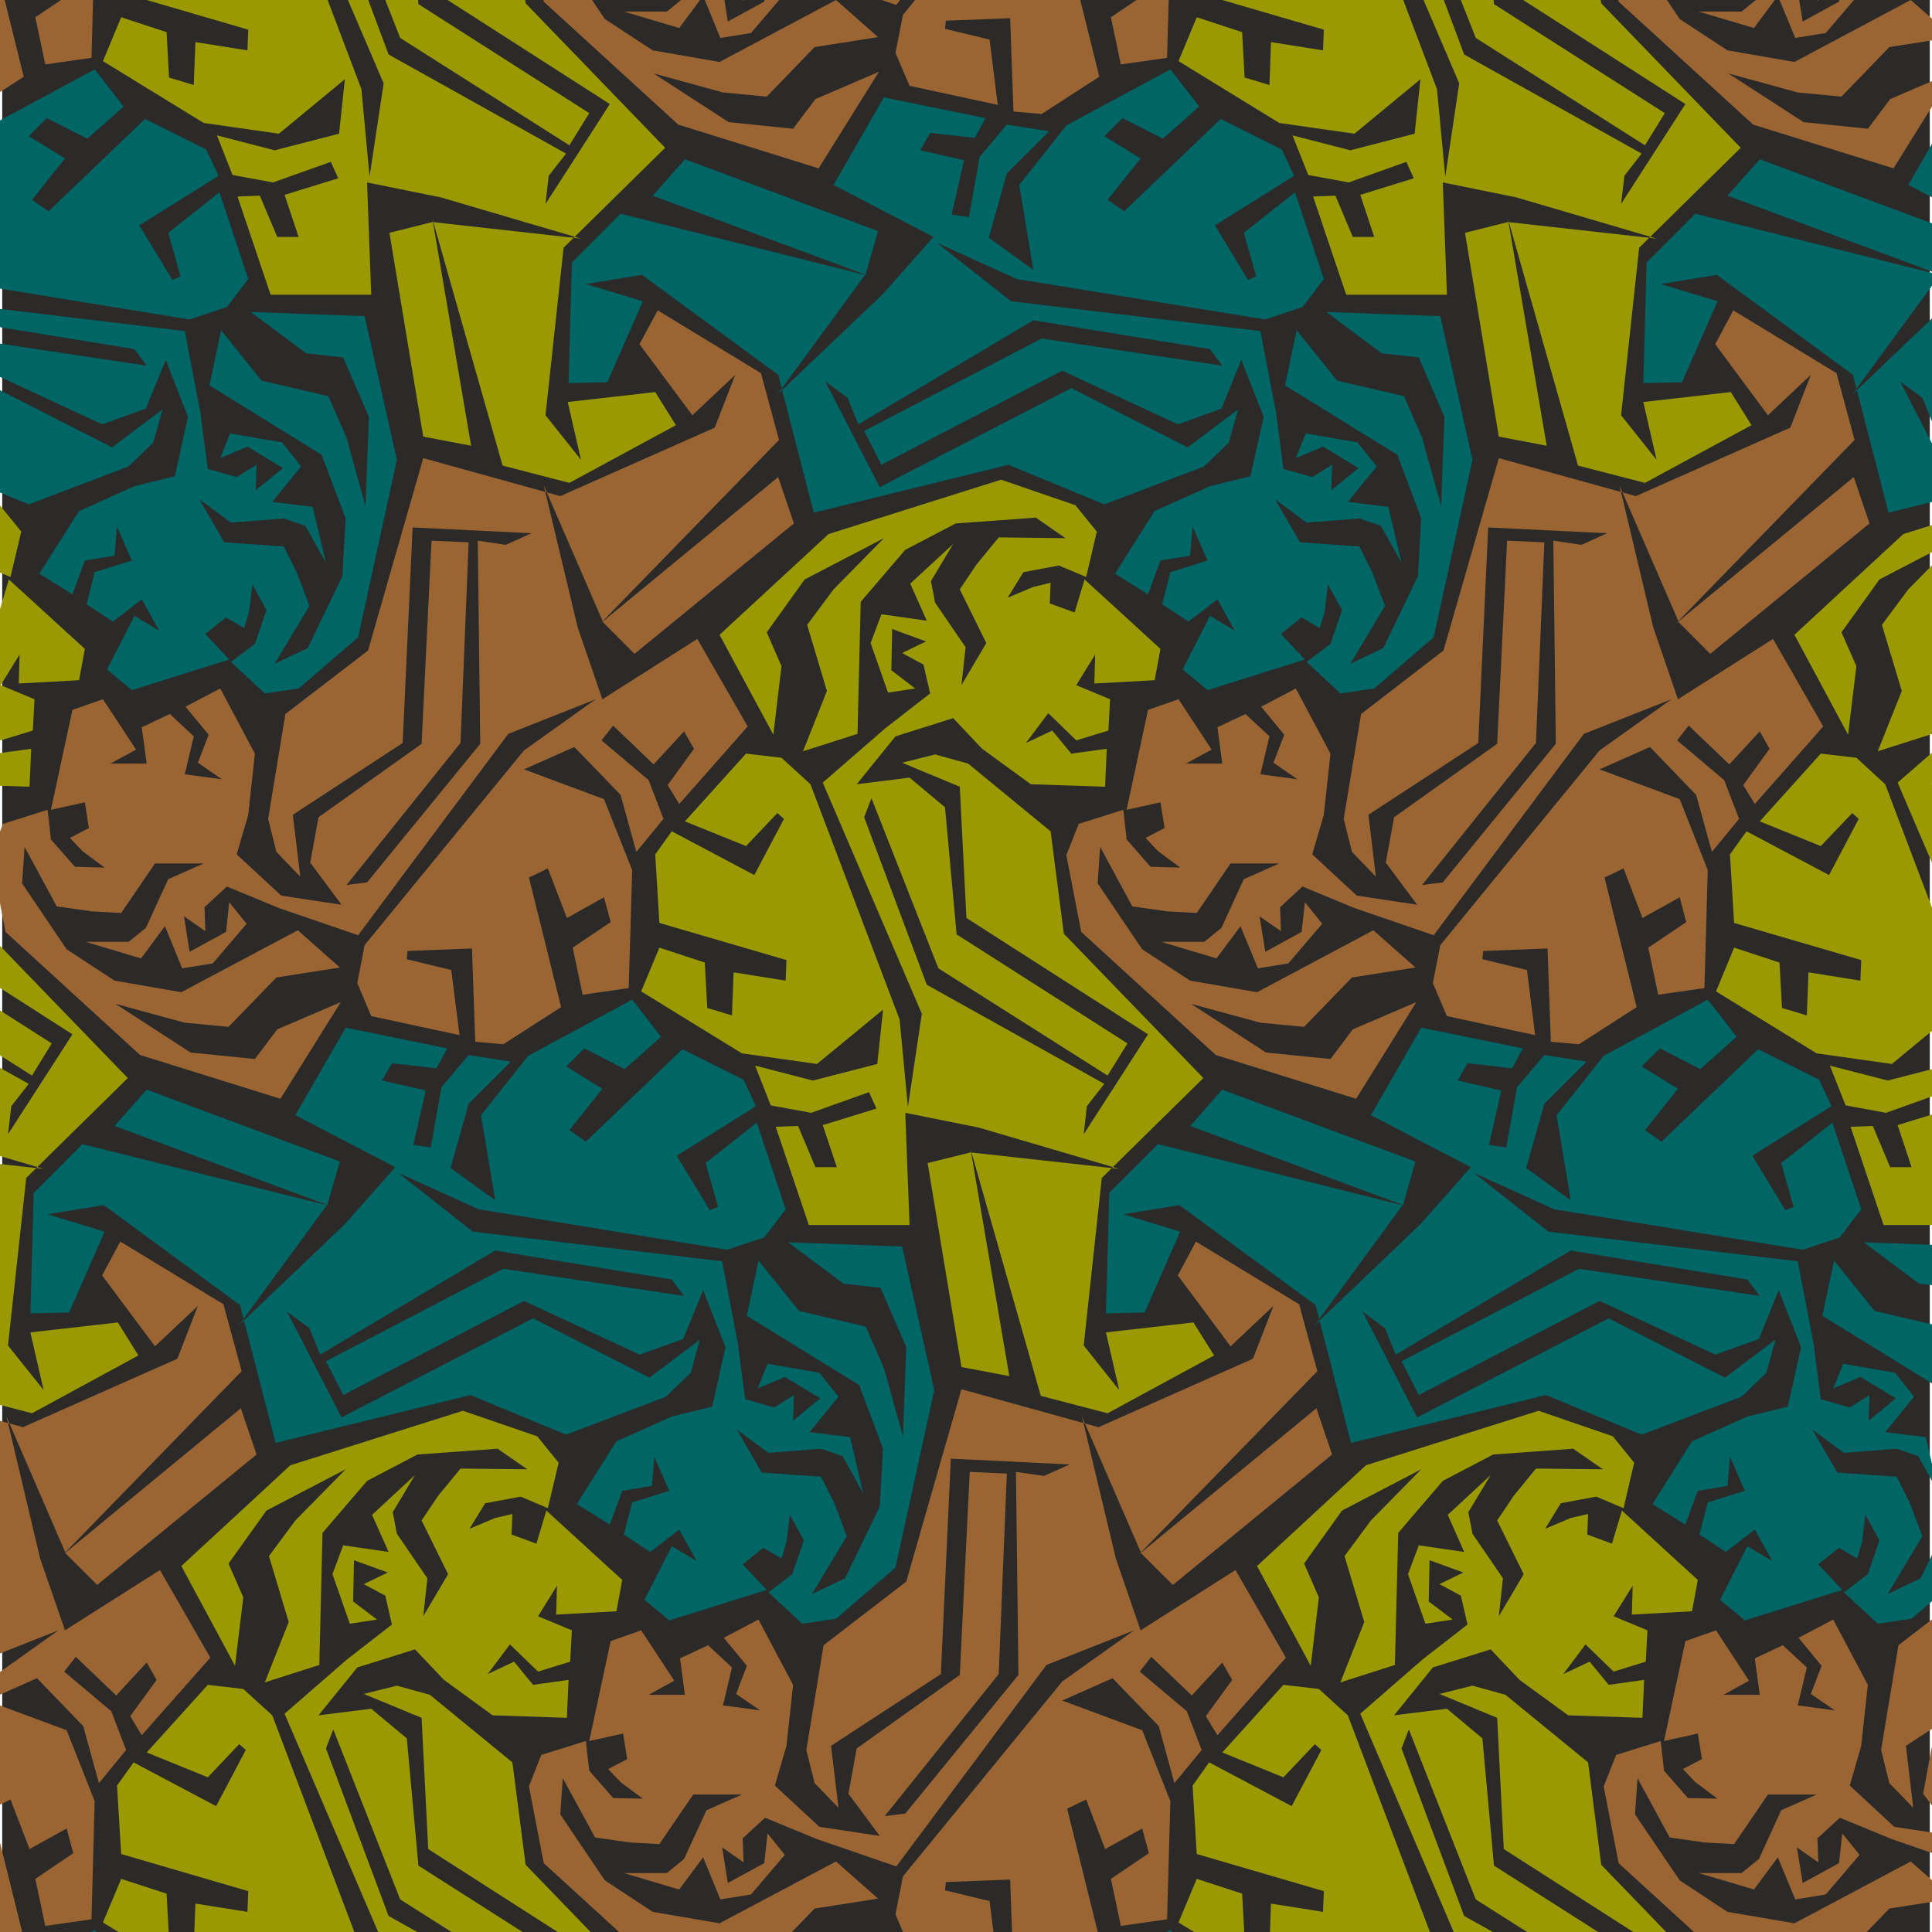 <?xml version="1.0" encoding="UTF-8"?>
<!DOCTYPE svg PUBLIC "-//W3C//DTD SVG 1.1//EN" "http://www.w3.org/Graphics/SVG/1.1/DTD/svg11.dtd">
<!-- Creator: CorelDRAW 2020 (64-Bit) -->
<svg xmlns="http://www.w3.org/2000/svg" xml:space="preserve" width="140px" height="140px" version="1.1" style="shape-rendering:geometricPrecision; text-rendering:geometricPrecision; image-rendering:optimizeQuality; fill-rule:evenodd; clip-rule:evenodd"
viewBox="0 0 140 140"
 xmlns:xlink="http://www.w3.org/1999/xlink"
 xmlns:xodm="http://www.corel.com/coreldraw/odm/2003">
 <defs>
  <style type="text/css">
   <![CDATA[
    .fil0 {fill:#2B2A29}
    .fil3 {fill:#006565}
    .fil1 {fill:#9A6533}
    .fil2 {fill:#9A9A00}
   ]]>
  </style>
 </defs>
 <g id="Ebene_x0020_1">
  <rect class="fil0" x="0.16" width="139.68" height="140"/>
  <g id="_1142660688">
   <polygon class="fil1" points="-98.89,-8.37 -99.73,-5.5 -96.5,-2.51 -92.14,-1.86 -94.41,-4.91 -93.81,-8.19 -86.33,-13.52 -85.61,-28.23 -82.92,-28.12 -83.52,-13.58 -91.77,-3.29 -90.28,-3.47 -82.08,-13.52 -82.26,-28.23 -80.23,-27.93 -78.38,-28.77 -86.99,-29.19 -87.71,-13.58 -95.66,-8.37 -95.13,-3.89 -96.86,-5.68 -97.46,-8.08 -96.2,-15.67 -90.22,-20.28 -86.21,-34.22 -76.28,-31.46 -65.1,-36.43 -63.6,-40.26 -66.71,-37.33 -70.54,-42.47 -69.22,-44.92 -61.75,-40.38 -60.43,-35.53 -73.35,-22.25 -60.49,-32.84 -59.35,-29.49 -70.9,-20.04 -73.17,-22.31 -77.48,-32.24 -75.02,-21.95 -73.23,-16.75 -66.35,-21.11 -62.7,-14.78 -67.67,-9.15 -68.51,-10.53 -66.59,-13.16 -67.31,-14.41 -69.52,-12.02 -72.45,-14.83 -73.29,-13.76 -69.88,-10.88 -68.8,-8.08 -70.78,-5.68 -71.91,-9.81 -75.27,-13.28 -78.91,-11.66 -73.11,-9.51 -71.08,-4.37 -71.31,4.19 -74.67,4.67 -75.38,1.25 -72.63,-0.6 -73.11,-2.39 -75.8,-0.9 -77.18,-4.49 -78.55,-3.83 -76.22,5.56 -80.41,8.26 -82.44,8.08 -82.68,1.32 -87.35,1.5 -87.41,2.09 -84.18,2.87 -83.58,7.6 -89.98,6.22 -91,3.83 -90.46,1.08 -78.91,-13.04 -73.71,-16.75 -80.05,-14.24 -90.93,0.36 -96.68,-1.61 -100.45,-3.17 -102.06,-1.67 -102,0.06 -103.56,-1.02 -103.14,1.56 -100.51,0.12 -100.27,-2.03 -99.01,-0.48 -101.47,2.39 -103.68,2.75 -104.94,-0.3 -106.67,2.03 -110.68,0.84 -107.57,0.84 -106.31,-0.18 -104.69,-3.71 -102.12,-4.85 -105.65,-4.85 -108.11,-1.26 -110.26,-1.38 -112.77,-1.73 -115.1,-6.04 -115.28,-3.41 -112.05,1.38 -108.58,3.65 -103.74,4.49 -95.3,0 -92.25,2.69 -96.86,3.41 -100.33,7 -103.5,6.7 -108.53,5.32 -103.08,8.85 -98.41,9.33 -96.8,7.18 -92.19,5.2 -96.56,12.2 -106.73,9.03 -116.48,0.12 -117.55,-5.44 -116.66,-7.72 -113.43,-8.73 -113.19,-6.58 -111.45,-4.61 -109.3,-4.55 -110.91,-5.74 -111.81,-6.7 -110.44,-7.42 -110.74,-9.27 -113.19,-8.73 -111.63,-15.97 -109.42,-16.75 -107.03,-13.1 -108.88,-12.08 -106.25,-12.08 -106.61,-14.72 -104.58,-15.67 -102.84,-14.06 -103.5,-11.3 -100.81,-10.94 -102.54,-12.14 -101.76,-14.18 -103.44,-16.21 -100.93,-17.53 -98.41,-12.8 "/>
   <polygon class="fil1" points="-20.95,-8.37 -21.79,-5.5 -18.56,-2.51 -14.19,-1.86 -16.46,-4.91 -15.87,-8.19 -8.39,-13.52 -7.67,-28.23 -4.98,-28.12 -5.58,-13.58 -13.83,-3.29 -12.34,-3.47 -4.14,-13.52 -4.32,-28.23 -2.29,-27.93 -0.43,-28.77 -9.05,-29.19 -9.76,-13.58 -17.72,-8.37 -17.18,-3.89 -18.92,-5.68 -19.51,-8.08 -18.26,-15.67 -12.27,-20.28 -8.27,-34.22 1.66,-31.46 12.85,-36.43 14.34,-40.26 11.23,-37.33 7.4,-42.47 8.72,-44.92 16.19,-40.38 17.51,-35.53 4.59,-22.25 17.45,-32.84 18.59,-29.49 7.04,-20.04 4.77,-22.31 0.47,-32.24 2.91,-21.95 4.71,-16.75 11.59,-21.11 15.24,-14.78 10.27,-9.15 9.44,-10.53 11.35,-13.16 10.63,-14.41 8.42,-12.02 5.49,-14.83 4.65,-13.76 8.06,-10.88 9.14,-8.08 7.17,-5.68 6.03,-9.81 2.68,-13.28 -0.97,-11.66 4.83,-9.51 6.86,-4.37 6.63,4.19 3.28,4.67 2.56,1.25 5.31,-0.6 4.83,-2.39 2.14,-0.9 0.76,-4.49 -0.61,-3.83 1.72,5.56 -2.47,8.26 -4.5,8.08 -4.74,1.32 -9.41,1.5 -9.47,2.09 -6.23,2.87 -5.64,7.6 -12.04,6.22 -13.06,3.83 -12.52,1.08 -0.97,-13.04 4.23,-16.75 -2.11,-14.24 -13,0.36 -18.74,-1.61 -22.51,-3.17 -24.12,-1.67 -24.06,0.06 -25.61,-1.02 -25.2,1.56 -22.56,0.12 -22.33,-2.03 -21.07,-0.48 -23.52,2.39 -25.73,2.75 -26.99,-0.3 -28.73,2.03 -32.73,0.84 -29.62,0.84 -28.37,-0.18 -26.75,-3.71 -24.18,-4.85 -27.71,-4.85 -30.16,-1.26 -32.31,-1.38 -34.83,-1.73 -37.16,-6.04 -37.34,-3.41 -34.11,1.38 -30.64,3.65 -25.8,4.49 -17.36,0 -14.31,2.69 -18.92,3.41 -22.39,7 -25.56,6.7 -30.58,5.32 -25.14,8.85 -20.47,9.33 -18.86,7.18 -14.25,5.2 -18.62,12.2 -28.78,9.03 -38.54,0.12 -39.61,-5.44 -38.72,-7.72 -35.48,-8.73 -35.25,-6.58 -33.51,-4.61 -31.36,-4.55 -32.97,-5.74 -33.87,-6.7 -32.5,-7.42 -32.79,-9.27 -35.25,-8.73 -33.69,-15.97 -31.48,-16.75 -29.09,-13.1 -30.94,-12.08 -28.31,-12.08 -28.67,-14.72 -26.63,-15.67 -24.9,-14.06 -25.56,-11.3 -22.86,-10.94 -24.6,-12.14 -23.82,-14.18 -25.5,-16.21 -22.98,-17.53 -20.47,-12.8 "/>
   <polygon class="fil1" points="56.99,-8.37 56.15,-5.5 59.38,-2.51 63.75,-1.86 61.48,-4.91 62.08,-8.19 69.55,-13.52 70.27,-28.23 72.96,-28.12 72.37,-13.58 64.11,-3.29 65.6,-3.47 73.8,-13.52 73.62,-28.23 75.65,-27.93 77.51,-28.77 68.9,-29.19 68.18,-13.58 60.22,-8.37 60.76,-3.89 59.03,-5.68 58.43,-8.08 59.68,-15.67 65.67,-20.28 69.67,-34.22 79.6,-31.46 90.79,-36.43 92.28,-40.26 89.17,-37.33 85.35,-42.47 86.66,-44.92 94.14,-40.38 95.46,-35.53 82.53,-22.25 95.39,-32.84 96.53,-29.49 84.99,-20.04 82.71,-22.31 78.4,-32.24 80.86,-21.95 82.65,-16.75 89.53,-21.11 93.18,-14.78 88.22,-9.15 87.38,-10.53 89.29,-13.16 88.57,-14.41 86.36,-12.02 83.43,-14.83 82.59,-13.76 86,-10.88 87.08,-8.08 85.1,-5.68 83.97,-9.81 80.62,-13.28 76.97,-11.66 82.77,-9.51 84.81,-4.37 84.57,4.19 81.22,4.67 80.5,1.25 83.25,-0.6 82.77,-2.39 80.08,-0.9 78.71,-4.49 77.33,-3.83 79.66,5.56 75.48,8.26 73.44,8.08 73.2,1.32 68.54,1.5 68.48,2.09 71.71,2.87 72.3,7.6 65.91,6.22 64.89,3.83 65.43,1.08 76.97,-13.04 82.18,-16.75 75.83,-14.24 64.95,0.36 59.2,-1.61 55.44,-3.17 53.82,-1.67 53.88,0.06 52.33,-1.02 52.74,1.56 55.38,0.12 55.62,-2.03 56.87,-0.48 54.42,2.39 52.2,2.75 50.95,-0.3 49.22,2.03 45.21,0.84 48.32,0.84 49.57,-0.18 51.19,-3.71 53.76,-4.85 50.23,-4.85 47.78,-1.26 45.63,-1.38 43.12,-1.73 40.78,-6.04 40.6,-3.41 43.83,1.38 47.3,3.65 52.14,4.49 60.58,0 63.63,2.69 59.03,3.41 55.56,7 52.39,6.7 47.36,5.32 52.8,8.85 57.47,9.33 59.09,7.18 63.69,5.2 59.32,12.2 49.15,9.03 39.4,0.12 38.33,-5.44 39.22,-7.72 42.45,-8.73 42.7,-6.58 44.43,-4.61 46.58,-4.55 44.97,-5.74 44.07,-6.7 45.45,-7.42 45.15,-9.27 42.7,-8.73 44.25,-15.97 46.46,-16.75 48.86,-13.1 47,-12.08 49.63,-12.08 49.28,-14.72 51.31,-15.67 53.04,-14.06 52.39,-11.3 55.08,-10.94 53.34,-12.14 54.12,-14.18 52.45,-16.21 54.96,-17.53 57.47,-12.8 "/>
   <polygon class="fil1" points="134.87,-8.37 134.04,-5.5 137.27,-2.51 141.63,-1.86 139.36,-4.91 139.96,-8.19 147.44,-13.52 148.15,-28.23 150.84,-28.12 150.25,-13.58 141.99,-3.29 143.49,-3.47 151.68,-13.52 151.51,-28.23 153.54,-27.93 155.39,-28.77 146.78,-29.19 146.06,-13.58 138.11,-8.37 138.64,-3.89 136.91,-5.68 136.31,-8.08 137.57,-15.67 143.55,-20.28 147.55,-34.22 157.48,-31.46 168.67,-36.43 170.17,-40.26 167.06,-37.33 163.23,-42.47 164.54,-44.92 172.02,-40.38 173.34,-35.53 160.42,-22.25 173.28,-32.84 174.41,-29.49 162.87,-20.04 160.59,-22.31 156.29,-32.24 158.74,-21.95 160.53,-16.75 167.42,-21.11 171.06,-14.78 166.1,-9.15 165.26,-10.53 167.18,-13.16 166.46,-14.41 164.24,-12.02 161.31,-14.83 160.47,-13.76 163.89,-10.88 164.96,-8.08 162.99,-5.68 161.85,-9.81 158.5,-13.28 154.85,-11.66 160.66,-9.51 162.69,-4.37 162.45,4.19 159.1,4.67 158.38,1.25 161.13,-0.6 160.66,-2.39 157.96,-0.9 156.59,-4.49 155.21,-3.83 157.54,5.56 153.36,8.26 151.32,8.08 151.08,1.32 146.42,1.5 146.36,2.09 149.59,2.87 150.19,7.6 143.79,6.22 142.77,3.83 143.31,1.08 154.85,-13.04 160.05,-16.75 153.72,-14.24 142.83,0.36 137.09,-1.61 133.32,-3.17 131.7,-1.67 131.76,0.06 130.21,-1.02 130.63,1.56 133.26,0.12 133.5,-2.03 134.75,-0.48 132.3,2.39 130.09,2.75 128.83,-0.3 127.1,2.03 123.09,0.84 126.2,0.84 127.46,-0.18 129.07,-3.71 131.64,-4.85 128.11,-4.85 125.66,-1.26 123.51,-1.38 120.99,-1.73 118.66,-6.04 118.48,-3.41 121.72,1.38 125.18,3.65 130.03,4.49 138.46,0 141.51,2.69 136.91,3.41 133.44,7 130.27,6.7 125.24,5.32 130.69,8.85 135.35,9.33 136.97,7.18 141.57,5.2 137.21,12.2 127.04,9.03 117.29,0.12 116.21,-5.44 117.11,-7.72 120.34,-8.73 120.58,-6.58 122.31,-4.61 124.46,-4.55 122.85,-5.74 121.95,-6.7 123.33,-7.42 123.03,-9.27 120.58,-8.73 122.13,-15.97 124.35,-16.75 126.74,-13.1 124.89,-12.08 127.52,-12.08 127.16,-14.72 129.19,-15.67 130.93,-14.06 130.27,-11.3 132.96,-10.94 131.22,-12.14 132,-14.18 130.33,-16.21 132.84,-17.53 135.35,-12.8 "/>
   <polygon class="fil2" points="-45.77,-13.16 -47.87,-15.37 -52.06,-14.06 -54.87,-10.59 -51.04,-11.07 -48.47,-8.91 -47.63,0.3 -35.25,8.2 -36.68,10.53 -48.95,2.75 -53.79,-9.57 -54.33,-8.19 -49.78,3.95 -36.92,11.13 -38.18,12.74 -38.42,14.78 -33.75,7.54 -46.91,-0.9 -47.39,-10.41 -51.58,-12.14 -49.18,-12.74 -46.79,-12.08 -40.81,-7.18 -39.85,0.24 -29.74,10.71 -37.1,17.95 -38.42,30.09 -35.85,33.32 -36.8,29.13 -30.46,28.41 -28.97,30.81 -36.68,34.99 -41.53,33.74 -46.61,15.85 -43.8,32.3 -47.27,31.64 -49.72,16.87 -46.61,16.09 -35.85,17.29 -46.01,14.3 -51.34,13.22 -51.04,21.36 -58.34,21.36 -60.73,14.24 -59.11,14.18 -57.86,17.17 -56.3,17.17 -57.32,14.12 -53.43,12.92 -53.97,11.73 -58.16,13.22 -61.09,12.68 -62.22,9.81 -58.04,10.89 -53.37,9.69 -52.95,5.74 -57.74,9.69 -63.18,8.91 -70.48,4.43 -69.16,1.25 -65.88,2.33 -65.69,5.62 -63.9,6.16 -63.78,3.05 -60.01,3.65 -59.95,2.15 -69.16,-0.54 -69.46,-5.5 -68.27,-7.18 -62.29,-4.01 -60.13,-8.08 -60.61,-8.49 -62.88,-6.1 -67.31,-7.89 -62.88,-12.8 -60.31,-12.5 -58.22,-10.59 -51.76,6.46 -51.16,12.8 -50.14,6.04 -57.32,-10.71 -52.77,-14.66 -49.54,-17.17 -50.02,-19.26 -51.58,-20.1 -49.84,-20.94 -52.29,-21.83 -52.35,-18.84 -50.62,-17.53 -52.59,-17.23 -53.85,-20.82 -53.07,-22.91 -49.78,-22.43 -50.98,-25.12 -47.87,-28 -49.49,-25.3 -49.18,-23.75 -46.97,-20.52 -47.27,-17.77 -45.48,-20.82 -47.39,-24.7 -46.19,-26.5 -44.58,-28.47 -39.73,-28.41 -41.89,-29.91 -47.69,-29.49 -51.34,-27.58 -54.57,-23.81 -54.81,-14.24 -58.76,-12.98 -57.02,-17.35 -58.46,-22.13 -56.54,-24.7 -52.89,-28.41 -58.63,-25.42 -61.39,-21.59 -60.31,-19.14 -60.91,-14.18 -64.8,-21.42 -56.9,-28.71 -44.4,-32.66 -39.01,-30.8 -37.46,-28.89 -38.24,-25.6 -40.21,-26.44 -42.79,-25.96 -43.92,-24.11 -42.07,-24.88 -40.81,-25.18 -40.87,-23.69 -39.07,-23.03 -38.36,-25.42 -32.85,-20.4 -33.27,-18.12 -37.64,-17.89 -37.58,-19.98 -38.95,-17.77 -36.5,-16.75 -36.62,-14.47 -38.95,-13.76 -40.99,-15.73 -42.6,-13.58 -40.69,-14.47 -39.32,-12.8 -36.74,-13.16 -36.86,-10.41 -42.25,-10.59 "/>
   <polygon class="fil2" points="32.17,-13.16 30.07,-15.37 25.89,-14.06 23.08,-10.59 26.9,-11.07 29.48,-8.91 30.32,0.3 42.7,8.2 41.26,10.53 29,2.75 24.15,-9.57 23.62,-8.19 28.16,3.95 41.02,11.13 39.76,12.74 39.53,14.78 44.19,7.54 31.03,-0.9 30.55,-10.41 26.36,-12.14 28.76,-12.74 31.15,-12.08 37.13,-7.18 38.09,0.24 48.2,10.71 40.84,17.95 39.53,30.09 42.1,33.32 41.14,29.13 47.48,28.41 48.98,30.81 41.26,34.99 36.42,33.74 31.33,15.85 34.14,32.3 30.67,31.64 28.22,16.87 31.33,16.09 42.1,17.29 31.93,14.3 26.6,13.22 26.9,21.36 19.61,21.36 17.21,14.24 18.83,14.18 20.09,17.17 21.64,17.17 20.62,14.12 24.51,12.92 23.97,11.73 19.78,13.22 16.85,12.68 15.72,9.81 19.9,10.89 24.57,9.69 24.99,5.74 20.21,9.69 14.76,8.91 7.46,4.43 8.78,1.25 12.07,2.33 12.25,5.62 14.04,6.16 14.16,3.05 17.93,3.65 17.99,2.15 8.78,-0.54 8.48,-5.5 9.68,-7.18 15.66,-4.01 17.81,-8.08 17.33,-8.49 15.06,-6.1 10.63,-7.89 15.06,-12.8 17.63,-12.5 19.73,-10.59 26.19,6.46 26.78,12.8 27.8,6.04 20.62,-10.71 25.17,-14.66 28.4,-17.17 27.92,-19.26 26.36,-20.1 28.1,-20.94 25.65,-21.83 25.59,-18.84 27.32,-17.53 25.35,-17.23 24.09,-20.82 24.87,-22.91 28.16,-22.43 26.96,-25.12 30.07,-28 28.46,-25.3 28.76,-23.75 30.97,-20.52 30.67,-17.77 32.47,-20.82 30.55,-24.7 31.75,-26.5 33.37,-28.47 38.21,-28.41 36.06,-29.91 30.25,-29.49 26.6,-27.58 23.37,-23.81 23.14,-14.24 19.19,-12.98 20.92,-17.35 19.49,-22.13 21.4,-24.7 25.05,-28.41 19.31,-25.42 16.56,-21.59 17.63,-19.14 17.03,-14.18 13.14,-21.42 21.04,-28.71 33.54,-32.66 38.93,-30.8 40.48,-28.89 39.7,-25.6 37.73,-26.44 35.16,-25.96 34.02,-24.11 35.88,-24.88 37.13,-25.18 37.07,-23.69 38.87,-23.03 39.59,-25.42 45.09,-20.4 44.67,-18.12 40.3,-17.89 40.36,-19.98 38.99,-17.77 41.44,-16.75 41.32,-14.47 38.99,-13.76 36.95,-15.73 35.34,-13.58 37.25,-14.47 38.63,-12.8 41.2,-13.16 41.08,-10.41 35.7,-10.59 "/>
   <polygon class="fil2" points="110.11,-13.16 108.02,-15.37 103.83,-14.06 101.02,-10.59 104.85,-11.07 107.42,-8.91 108.26,0.3 120.64,8.2 119.2,10.53 106.94,2.75 102.09,-9.57 101.56,-8.19 106.1,3.95 118.96,11.13 117.71,12.74 117.47,14.78 122.13,7.54 108.97,-0.9 108.49,-10.41 104.31,-12.14 106.7,-12.74 109.09,-12.08 115.08,-7.18 116.03,0.24 126.14,10.71 118.78,17.95 117.47,30.09 120.04,33.32 119.08,29.13 125.42,28.41 126.92,30.81 119.2,34.99 114.35,33.74 109.27,15.85 112.08,32.3 108.61,31.64 106.16,16.87 109.27,16.09 120.04,17.29 109.87,14.3 104.55,13.22 104.85,21.36 97.55,21.36 95.15,14.24 96.77,14.18 98.03,17.17 99.58,17.17 98.57,14.12 102.45,12.92 101.91,11.73 97.73,13.22 94.8,12.68 93.66,9.81 97.85,10.89 102.51,9.69 102.93,5.74 98.15,9.69 92.7,8.91 85.4,4.43 86.72,1.25 90.01,2.33 90.19,5.62 91.99,6.16 92.1,3.05 95.87,3.65 95.93,2.15 86.72,-0.54 86.42,-5.5 87.62,-7.18 93.6,-4.01 95.75,-8.08 95.28,-8.49 93,-6.1 88.57,-7.89 93,-12.8 95.57,-12.5 97.67,-10.59 104.13,6.46 104.73,12.8 105.74,6.04 98.57,-10.71 103.11,-14.66 106.34,-17.17 105.86,-19.26 104.31,-20.1 106.04,-20.94 103.59,-21.83 103.53,-18.84 105.27,-17.53 103.29,-17.23 102.03,-20.82 102.81,-22.91 106.1,-22.43 104.91,-25.12 108.02,-28 106.4,-25.3 106.7,-23.75 108.91,-20.52 108.61,-17.77 110.41,-20.82 108.49,-24.7 109.69,-26.5 111.3,-28.47 116.15,-28.41 114,-29.91 108.2,-29.49 104.55,-27.58 101.32,-23.81 101.08,-14.24 97.13,-12.98 98.86,-17.35 97.43,-22.13 99.34,-24.7 102.99,-28.41 97.25,-25.42 94.5,-21.59 95.57,-19.14 94.98,-14.18 91.09,-21.42 98.98,-28.71 111.49,-32.66 116.87,-30.8 118.42,-28.89 117.65,-25.6 115.67,-26.44 113.1,-25.96 111.97,-24.11 113.82,-24.88 115.08,-25.18 115.02,-23.69 116.81,-23.03 117.53,-25.42 123.03,-20.4 122.61,-18.12 118.25,-17.89 118.31,-19.98 116.93,-17.77 119.38,-16.75 119.26,-14.47 116.93,-13.76 114.89,-15.73 113.28,-13.58 115.19,-14.47 116.57,-12.8 119.14,-13.16 119.02,-10.41 113.64,-10.59 "/>
   <polygon class="fil2" points="188.05,-13.16 185.96,-15.37 181.77,-14.06 178.96,-10.59 182.79,-11.07 185.36,-8.91 186.2,0.3 198.58,8.2 197.15,10.53 184.88,2.75 180.03,-9.57 179.5,-8.19 184.04,3.95 196.9,11.13 195.65,12.74 195.41,14.78 200.07,7.54 186.92,-0.9 186.44,-10.41 182.25,-12.14 184.64,-12.74 187.04,-12.08 193.02,-7.18 193.97,0.24 204.08,10.71 196.73,17.95 195.41,30.09 197.98,33.32 197.02,29.13 203.37,28.41 204.86,30.81 197.15,34.99 192.3,33.74 187.21,15.85 190.03,32.3 186.56,31.64 184.1,16.87 187.21,16.09 197.98,17.29 187.81,14.3 182.49,13.22 182.79,21.36 175.49,21.36 173.1,14.24 174.71,14.18 175.97,17.17 177.52,17.17 176.5,14.12 180.4,12.92 179.86,11.73 175.67,13.22 172.74,12.68 171.6,9.81 175.79,10.89 180.45,9.69 180.87,5.74 176.09,9.69 170.64,8.91 163.35,4.43 164.66,1.25 167.95,2.33 168.13,5.62 169.93,6.16 170.05,3.05 173.81,3.65 173.87,2.15 164.66,-0.54 164.37,-5.5 165.56,-7.18 171.54,-4.01 173.7,-8.08 173.22,-8.49 170.94,-6.1 166.52,-7.89 170.94,-12.8 173.52,-12.5 175.61,-10.59 182.07,6.46 182.67,12.8 183.68,6.04 176.5,-10.71 181.05,-14.66 184.28,-17.17 183.81,-19.26 182.25,-20.1 183.98,-20.94 181.53,-21.83 181.47,-18.84 183.2,-17.53 181.23,-17.23 179.97,-20.82 180.75,-22.91 184.04,-22.43 182.85,-25.12 185.96,-28 184.34,-25.3 184.64,-23.75 186.86,-20.52 186.56,-17.77 188.35,-20.82 186.44,-24.7 187.63,-26.5 189.25,-28.47 194.1,-28.41 191.94,-29.91 186.14,-29.49 182.49,-27.58 179.26,-23.81 179.02,-14.24 175.07,-12.98 176.8,-17.35 175.37,-22.13 177.29,-24.7 180.93,-28.41 175.19,-25.42 172.44,-21.59 173.52,-19.14 172.92,-14.18 169.03,-21.42 176.92,-28.71 189.43,-32.66 194.81,-30.8 196.37,-28.89 195.59,-25.6 193.62,-26.44 191.04,-25.96 189.91,-24.11 191.76,-24.88 193.02,-25.18 192.96,-23.69 194.75,-23.03 195.47,-25.42 200.97,-20.4 200.55,-18.12 196.19,-17.89 196.25,-19.98 194.87,-17.77 197.32,-16.75 197.21,-14.47 194.87,-13.76 192.84,-15.73 191.22,-13.58 193.14,-14.47 194.51,-12.8 197.08,-13.16 196.96,-10.41 191.58,-10.59 "/>
   <polygon class="fil3" points="-68.21,35.23 -65.27,34.51 -64.32,30.21 -65.93,26.08 -67.37,29.61 -70.54,30.75 -78.91,26.86 -92.01,33.68 -93.27,31.23 -80.41,24.53 -67.31,26.5 -68.21,25.3 -81.01,23.21 -93.69,30.75 -94.47,28.83 -96.08,27.64 -92.14,35.3 -78.26,28.12 -69.82,32.42 -66.17,29.67 -66.83,32.06 -68.63,33.8 -75.86,36.55 -82.8,33.68 -96.92,37.15 -99.49,27.16 -109.36,19.92 -113.43,20.58 -109.3,21.83 -111.87,27.7 -114.69,27.76 -114.44,19.02 -110.91,15.49 -92.97,19.98 -108.58,14.18 -106.25,11.54 -92.25,16.75 -93.15,19.86 -99.55,28.59 -91.89,21.29 -88.24,17.17 -95.48,13.4 -91.83,7.06 -84.48,8.56 -85.25,9.99 -88.49,9.63 -89.2,10.89 -86.03,11.61 -86.93,15.55 -85.67,15.73 -84.9,11.37 -82.92,9.03 -79.87,9.51 -82.92,12.56 -84.24,17.23 -81.01,19.56 -82.02,13.4 -78.61,9.09 -71.08,5.03 -68.99,7.72 -71.62,10.05 -74.55,8.56 -75.86,9.87 -73.23,11.48 -75.63,14.48 -74.43,15.31 -67.43,8.62 -63,10.83 -62.1,12.74 -67.85,16.33 -65.46,20.28 -64.86,20.04 -65.75,16.87 -62.04,13.94 -59.95,20.22 -61.51,22.25 -64.2,23.15 -82.2,20.22 -88.01,17.59 -82.62,21.83 -64.56,23.99 -63.42,29.91 -62.88,33.98 -60.79,34.57 -59.35,33.68 -59.41,35.53 -57.44,33.92 -60.01,32.36 -61.99,33.2 -61.27,31.41 -57.5,32.06 -56.12,33.8 -58.22,36.37 -55.29,36.73 -54.33,40.79 -55.82,38.1 -57.38,37.57 -61.21,37.87 -63.48,36.19 -61.68,39.3 -57.38,39.6 -56.42,41.52 -55.52,43.9 -58.04,48.1 -55.65,46.96 -53.13,41.75 -52.89,37.57 -54.63,32.96 -62.76,27.93 -61.93,23.93 -58.99,27.58 -54.15,28.71 -52.83,31.71 -51.46,36.67 -51.22,30.21 -53.07,25.9 -55.76,25.6 -59.77,22.61 -51.52,22.91 -49.18,33.32 -52,46.18 -56.3,49.89 -58.76,50.25 -61.21,47.97 -59.47,46.66 -58.63,44.21 -59.65,42.35 -59.89,44.32 -60.25,45.52 -61.57,44.74 -63.06,45.94 -61.33,47.79 -68.39,50.01 -70.18,48.51 -68.21,44.63 -66.41,45.7 -67.67,43.43 -69.76,45.04 -71.68,43.79 -71.08,41.46 -68.39,40.62 -69.46,38.16 -69.64,40.26 -71.79,40.62 -72.69,43.07 -75.09,41.57 -72.21,37.03 "/>
   <polygon class="fil3" points="9.74,35.23 12.67,34.51 13.62,30.21 12.01,26.08 10.57,29.61 7.4,30.75 -0.97,26.86 -14.07,33.68 -15.33,31.23 -2.47,24.53 10.63,26.5 9.74,25.3 -3.06,23.21 -15.75,30.75 -16.52,28.83 -18.14,27.64 -14.19,35.3 -0.31,28.12 8.12,32.42 11.77,29.67 11.11,32.06 9.32,33.8 2.08,36.55 -4.86,33.68 -18.97,37.15 -21.55,27.16 -31.42,19.92 -35.48,20.58 -31.36,21.83 -33.93,27.7 -36.74,27.76 -36.5,19.02 -32.97,15.49 -15.03,19.98 -30.64,14.18 -28.31,11.54 -14.31,16.75 -15.21,19.86 -21.61,28.59 -13.95,21.29 -10.3,17.17 -17.54,13.4 -13.89,7.06 -6.53,8.56 -7.31,9.99 -10.54,9.63 -11.26,10.89 -8.09,11.61 -8.99,15.55 -7.73,15.73 -6.95,11.37 -4.98,9.03 -1.93,9.51 -4.98,12.56 -6.3,17.23 -3.06,19.56 -4.08,13.4 -0.67,9.09 6.86,5.03 8.96,7.72 6.33,10.05 3.39,8.56 2.08,9.87 4.71,11.48 2.32,14.48 3.52,15.31 10.51,8.62 14.94,10.83 15.84,12.74 10.09,16.33 12.49,20.28 13.08,20.04 12.19,16.87 15.9,13.94 17.99,20.22 16.44,22.25 13.74,23.15 -4.26,20.22 -10.06,17.59 -4.68,21.83 13.39,23.99 14.52,29.91 15.06,33.98 17.15,34.57 18.59,33.68 18.53,35.53 20.51,33.92 17.93,32.36 15.96,33.2 16.67,31.41 20.44,32.06 21.82,33.8 19.73,36.37 22.66,36.73 23.62,40.79 22.12,38.1 20.56,37.57 16.73,37.87 14.46,36.19 16.25,39.3 20.56,39.6 21.52,41.52 22.42,43.9 19.9,48.1 22.3,46.96 24.81,41.75 25.05,37.57 23.31,32.96 15.18,27.93 16.02,23.93 18.95,27.58 23.79,28.71 25.11,31.71 26.48,36.67 26.73,30.21 24.87,25.9 22.18,25.6 18.17,22.61 26.42,22.91 28.76,33.32 25.95,46.18 21.64,49.89 19.19,50.25 16.73,47.97 18.47,46.66 19.31,44.21 18.29,42.35 18.05,44.32 17.69,45.52 16.38,44.74 14.88,45.94 16.61,47.79 9.55,50.01 7.76,48.51 9.74,44.63 11.53,45.7 10.27,43.43 8.18,45.04 6.27,43.79 6.86,41.46 9.55,40.62 8.48,38.16 8.3,40.26 6.15,40.62 5.25,43.07 2.85,41.57 5.73,37.03 "/>
   <polygon class="fil3" points="87.68,35.23 90.61,34.51 91.57,30.21 89.95,26.08 88.51,29.61 85.35,30.75 76.97,26.86 63.87,33.68 62.62,31.23 75.48,24.53 88.57,26.5 87.68,25.3 74.88,23.21 62.2,30.75 61.42,28.83 59.8,27.64 63.75,35.3 77.63,28.12 86.06,32.42 89.71,29.67 89.05,32.06 87.26,33.8 80.02,36.55 73.08,33.68 58.97,37.15 56.39,27.16 46.52,19.92 42.45,20.58 46.58,21.83 44.01,27.7 41.2,27.76 41.44,19.02 44.97,15.49 62.91,19.98 47.3,14.18 49.63,11.54 63.63,16.75 62.73,19.86 56.33,28.59 63.99,21.29 67.64,17.17 60.4,13.4 64.05,7.06 71.41,8.56 70.63,9.99 67.4,9.63 66.68,10.89 69.86,11.61 68.96,15.55 70.21,15.73 70.99,11.37 72.96,9.03 76.02,9.51 72.96,12.56 71.65,17.23 74.88,19.56 73.86,13.4 77.27,9.09 84.81,5.03 86.9,7.72 84.27,10.05 81.34,8.56 80.02,9.87 82.65,11.48 80.26,14.48 81.46,15.31 88.46,8.62 92.88,10.83 93.78,12.74 88.04,16.33 90.43,20.28 91.03,20.04 90.13,16.87 93.84,13.94 95.93,20.22 94.38,22.25 91.69,23.15 73.68,20.22 67.88,17.59 73.26,21.83 91.33,23.99 92.47,29.91 93,33.98 95.09,34.57 96.53,33.68 96.47,35.53 98.44,33.92 95.87,32.36 93.9,33.2 94.62,31.41 98.38,32.06 99.76,33.8 97.67,36.37 100.6,36.73 101.56,40.79 100.06,38.1 98.51,37.57 94.68,37.87 92.41,36.19 94.2,39.3 98.51,39.6 99.46,41.52 100.36,43.9 97.85,48.1 100.24,46.96 102.75,41.75 102.99,37.57 101.26,32.96 93.12,27.93 93.96,23.93 96.89,27.58 101.74,28.71 103.05,31.71 104.43,36.67 104.67,30.21 102.81,25.9 100.12,25.6 96.11,22.61 104.37,22.91 106.7,33.32 103.89,46.18 99.58,49.89 97.13,50.25 94.68,47.97 96.41,46.66 97.25,44.21 96.23,42.35 95.99,44.32 95.63,45.52 94.32,44.74 92.82,45.94 94.56,47.79 87.5,50.01 85.7,48.51 87.68,44.63 89.47,45.7 88.22,43.43 86.12,45.04 84.21,43.79 84.81,41.46 87.5,40.62 86.42,38.16 86.24,40.26 84.09,40.62 83.19,43.07 80.8,41.57 83.67,37.03 "/>
   <polygon class="fil3" points="165.56,35.23 168.49,34.51 169.45,30.21 167.83,26.08 166.4,29.61 163.23,30.75 154.85,26.86 141.75,33.68 140.5,31.23 153.36,24.53 166.46,26.5 165.56,25.3 152.76,23.21 140.08,30.75 139.3,28.83 137.69,27.64 141.63,35.3 155.51,28.12 163.95,32.42 167.6,29.67 166.94,32.06 165.14,33.8 157.9,36.55 150.97,33.68 136.85,37.15 134.27,27.16 124.41,19.92 120.34,20.58 124.46,21.83 121.89,27.7 119.08,27.76 119.32,19.02 122.85,15.49 140.8,19.98 125.18,14.18 127.52,11.54 141.51,16.75 140.62,19.86 134.22,28.59 141.87,21.29 145.52,17.17 138.28,13.4 141.93,7.06 149.29,8.56 148.51,9.99 145.28,9.63 144.56,10.89 147.73,11.61 146.84,15.55 148.09,15.73 148.87,11.37 150.84,9.03 153.9,9.51 150.84,12.56 149.53,17.23 152.76,19.56 151.74,13.4 155.15,9.09 162.69,5.03 164.78,7.72 162.15,10.05 159.22,8.56 157.9,9.87 160.53,11.48 158.14,14.48 159.34,15.31 166.34,8.62 170.76,10.83 171.66,12.74 165.92,16.33 168.31,20.28 168.91,20.04 168.01,16.87 171.72,13.94 173.81,20.22 172.26,22.25 169.57,23.15 151.56,20.22 145.76,17.59 151.14,21.83 169.21,23.99 170.34,29.91 170.88,33.98 172.98,34.57 174.41,33.68 174.35,35.53 176.33,33.92 173.76,32.36 171.78,33.2 172.5,31.41 176.27,32.06 177.64,33.8 175.55,36.37 178.48,36.73 179.44,40.79 177.94,38.1 176.39,37.57 172.56,37.87 170.28,36.19 172.08,39.3 176.39,39.6 177.34,41.52 178.24,43.9 175.73,48.1 178.12,46.96 180.63,41.75 180.87,37.57 179.14,32.96 171.01,27.93 171.84,23.93 174.77,27.58 179.62,28.71 180.93,31.71 182.31,36.67 182.55,30.21 180.7,25.9 178,25.6 173.99,22.61 182.25,22.91 184.58,33.32 181.77,46.18 177.46,49.89 175.01,50.25 172.56,47.97 174.29,46.66 175.13,44.21 174.12,42.35 173.87,44.32 173.52,45.52 172.2,44.74 170.7,45.94 172.44,47.79 165.38,50.01 163.59,48.51 165.56,44.63 167.36,45.7 166.1,43.43 164.01,45.04 162.09,43.79 162.69,41.46 165.38,40.62 164.3,38.16 164.12,40.26 161.97,40.62 161.07,43.07 158.68,41.57 161.55,37.03 "/>
   <polygon class="fil1" points="-59.95,59.04 -60.79,61.91 -57.56,64.9 -53.19,65.56 -55.46,62.51 -54.87,59.22 -47.39,53.9 -46.67,39.18 -43.98,39.3 -44.58,53.84 -52.83,64.13 -51.34,63.94 -43.14,53.9 -43.32,39.18 -41.29,39.48 -39.43,38.64 -48.05,38.22 -48.77,53.84 -56.72,59.04 -56.19,63.53 -57.92,61.73 -58.51,59.34 -57.26,51.74 -51.28,47.14 -47.27,33.2 -37.34,35.95 -26.15,30.99 -24.66,27.16 -27.77,30.09 -31.6,24.94 -30.28,22.49 -22.81,27.04 -21.49,31.88 -34.41,45.16 -21.55,34.57 -20.41,37.93 -31.96,47.38 -34.23,45.1 -38.54,35.17 -36.09,45.46 -34.29,50.67 -27.41,46.3 -23.76,52.64 -28.73,58.26 -29.56,56.89 -27.65,54.26 -28.37,53 -30.58,55.39 -33.51,52.58 -34.35,53.65 -30.94,56.53 -29.86,59.34 -31.84,61.73 -32.97,57.6 -36.32,54.13 -39.97,55.75 -34.17,57.91 -32.14,63.05 -32.37,71.6 -35.73,72.08 -36.44,68.67 -33.69,66.82 -34.17,65.02 -36.86,66.52 -38.24,62.93 -39.61,63.59 -37.28,72.98 -41.47,75.67 -43.5,75.49 -43.74,68.73 -48.41,68.91 -48.47,69.51 -45.23,70.29 -44.64,75.01 -51.04,73.63 -52.06,71.24 -51.52,68.49 -39.97,54.38 -34.77,50.67 -41.11,53.18 -52,67.77 -57.74,65.8 -61.51,64.24 -63.12,65.74 -63.06,67.47 -64.62,66.4 -64.2,68.97 -61.57,67.53 -61.33,65.38 -60.07,66.94 -62.52,69.81 -64.74,70.17 -65.99,67.12 -67.73,69.45 -71.73,68.25 -68.63,68.25 -67.37,67.24 -65.75,63.71 -63.18,62.57 -66.71,62.57 -69.16,66.16 -71.31,66.04 -73.83,65.68 -76.16,61.37 -76.34,64.01 -73.11,68.79 -69.64,71.06 -64.8,71.9 -56.36,67.41 -53.31,70.11 -57.92,70.83 -61.39,74.41 -64.56,74.11 -69.58,72.74 -64.14,76.27 -59.47,76.74 -57.86,74.59 -53.25,72.62 -57.62,79.62 -67.79,76.45 -77.54,67.53 -78.61,61.97 -77.72,59.7 -74.48,58.68 -74.25,60.83 -72.51,62.81 -70.36,62.87 -71.97,61.67 -72.87,60.72 -71.5,60 -71.79,58.14 -74.25,58.68 -72.69,51.44 -70.48,50.67 -68.09,54.32 -69.94,55.33 -67.31,55.33 -67.67,52.7 -65.63,51.74 -63.9,53.36 -64.56,56.11 -61.87,56.47 -63.6,55.27 -62.82,53.24 -64.5,51.21 -61.99,49.89 -59.47,54.61 "/>
   <polygon class="fil1" points="17.99,59.04 17.15,61.91 20.38,64.9 24.75,65.56 22.48,62.51 23.08,59.22 30.55,53.9 31.27,39.18 33.96,39.3 33.37,53.84 25.11,64.13 26.6,63.94 34.8,53.9 34.62,39.18 36.65,39.48 38.51,38.64 29.9,38.22 29.18,53.84 21.22,59.04 21.76,63.53 20.03,61.73 19.43,59.34 20.68,51.74 26.67,47.14 30.67,33.2 40.6,35.95 51.79,30.99 53.28,27.16 50.17,30.09 46.34,24.94 47.66,22.49 55.14,27.04 56.45,31.88 43.53,45.16 56.39,34.57 57.53,37.93 45.98,47.38 43.71,45.1 39.4,35.17 41.86,45.46 43.65,50.67 50.53,46.3 54.18,52.64 49.22,58.26 48.38,56.89 50.29,54.26 49.57,53 47.36,55.39 44.43,52.58 43.59,53.65 47,56.53 48.08,59.34 46.11,61.73 44.97,57.6 41.62,54.13 37.97,55.75 43.77,57.91 45.81,63.05 45.56,71.6 42.22,72.08 41.5,68.67 44.25,66.82 43.77,65.02 41.08,66.52 39.7,62.93 38.33,63.59 40.66,72.98 36.47,75.67 34.44,75.49 34.2,68.73 29.53,68.91 29.48,69.51 32.7,70.29 33.3,75.01 26.9,73.63 25.89,71.24 26.42,68.49 37.97,54.38 43.17,50.67 36.83,53.18 25.95,67.77 20.21,65.8 16.44,64.24 14.82,65.74 14.88,67.47 13.33,66.4 13.74,68.97 16.38,67.53 16.61,65.38 17.87,66.94 15.42,69.81 13.2,70.17 11.95,67.12 10.22,69.45 6.21,68.25 9.32,68.25 10.57,67.24 12.19,63.71 14.76,62.57 11.23,62.57 8.78,66.16 6.63,66.04 4.11,65.68 1.78,61.37 1.6,64.01 4.83,68.79 8.3,71.06 13.14,71.9 21.58,67.41 24.63,70.11 20.03,70.83 16.56,74.41 13.39,74.11 8.36,72.74 13.81,76.27 18.47,76.74 20.09,74.59 24.69,72.62 20.32,79.62 10.15,76.45 0.4,67.53 -0.67,61.97 0.22,59.7 3.45,58.68 3.69,60.83 5.43,62.81 7.58,62.87 5.97,61.67 5.07,60.72 6.44,60 6.15,58.14 3.69,58.68 5.25,51.44 7.46,50.67 9.86,54.32 8,55.33 10.63,55.33 10.27,52.7 12.31,51.74 14.04,53.36 13.39,56.11 16.08,56.47 14.34,55.27 15.12,53.24 13.44,51.21 15.96,49.89 18.47,54.61 "/>
   <polygon class="fil1" points="95.93,59.04 95.09,61.91 98.32,64.9 102.69,65.56 100.42,62.51 101.02,59.22 108.49,53.9 109.21,39.18 111.91,39.3 111.3,53.84 103.05,64.13 104.55,63.94 112.74,53.9 112.56,39.18 114.6,39.48 116.45,38.64 107.84,38.22 107.12,53.84 99.16,59.04 99.7,63.53 97.97,61.73 97.37,59.34 98.63,51.74 104.6,47.14 108.61,33.2 118.54,35.95 129.73,30.99 131.22,27.16 128.11,30.09 124.29,24.94 125.6,22.49 133.08,27.04 134.39,31.88 121.47,45.16 134.33,34.57 135.47,37.93 123.93,47.38 121.66,45.1 117.35,35.17 119.8,45.46 121.59,50.67 128.48,46.3 132.12,52.64 127.16,58.26 126.32,56.89 128.23,54.26 127.52,53 125.31,55.39 122.37,52.58 121.53,53.65 124.94,56.53 126.02,59.34 124.05,61.73 122.91,57.6 119.56,54.13 115.91,55.75 121.72,57.91 123.75,63.05 123.51,71.6 120.16,72.08 119.44,68.67 122.19,66.82 121.72,65.02 119.02,66.52 117.65,62.93 116.27,63.59 118.6,72.98 114.42,75.67 112.38,75.49 112.14,68.73 107.48,68.91 107.42,69.51 110.65,70.29 111.24,75.01 104.85,73.63 103.83,71.24 104.37,68.49 115.91,54.38 121.12,50.67 114.77,53.18 103.89,67.77 98.15,65.8 94.38,64.24 92.76,65.74 92.82,67.47 91.27,66.4 91.69,68.97 94.32,67.53 94.56,65.38 95.81,66.94 93.36,69.81 91.15,70.17 89.89,67.12 88.15,69.45 84.15,68.25 87.26,68.25 88.51,67.24 90.13,63.71 92.7,62.57 89.17,62.57 86.72,66.16 84.57,66.04 82.05,65.68 79.72,61.37 79.54,64.01 82.77,68.79 86.24,71.06 91.09,71.9 99.52,67.41 102.57,70.11 97.97,70.83 94.5,74.41 91.33,74.11 86.3,72.74 91.74,76.27 96.41,76.74 98.03,74.59 102.63,72.62 98.27,79.62 88.1,76.45 78.35,67.53 77.27,61.97 78.17,59.7 81.4,58.68 81.64,60.83 83.37,62.81 85.52,62.87 83.91,61.67 83.01,60.72 84.39,60 84.09,58.14 81.64,58.68 83.19,51.44 85.4,50.67 87.8,54.32 85.94,55.33 88.57,55.33 88.22,52.7 90.25,51.74 91.99,53.36 91.33,56.11 94.02,56.47 92.28,55.27 93.06,53.24 91.39,51.21 93.9,49.89 96.41,54.61 "/>
   <polygon class="fil1" points="173.87,59.04 173.04,61.91 176.27,64.9 180.63,65.56 178.36,62.51 178.96,59.22 186.44,53.9 187.15,39.18 189.85,39.3 189.25,53.84 180.99,64.13 182.49,63.94 190.69,53.9 190.51,39.18 192.54,39.48 194.39,38.64 185.78,38.22 185.06,53.84 177.11,59.04 177.64,63.53 175.91,61.73 175.31,59.34 176.57,51.74 182.55,47.14 186.56,33.2 196.48,35.95 207.67,30.99 209.17,27.16 206.06,30.09 202.23,24.94 203.55,22.49 211.02,27.04 212.34,31.88 199.42,45.16 212.28,34.57 213.41,37.93 201.87,47.38 199.6,45.1 195.29,35.17 197.74,45.46 199.54,50.67 206.42,46.3 210.07,52.64 205.1,58.26 204.26,56.89 206.18,54.26 205.46,53 203.24,55.39 200.31,52.58 199.48,53.65 202.89,56.53 203.96,59.34 201.99,61.73 200.85,57.6 197.5,54.13 193.85,55.75 199.66,57.91 201.69,63.05 201.45,71.6 198.1,72.08 197.38,68.67 200.13,66.82 199.66,65.02 196.96,66.52 195.59,62.93 194.21,63.59 196.54,72.98 192.36,75.67 190.32,75.49 190.09,68.73 185.42,68.91 185.36,69.51 188.59,70.29 189.19,75.01 182.79,73.63 181.77,71.24 182.31,68.49 193.85,54.38 199.06,50.67 192.72,53.18 181.83,67.77 176.09,65.8 172.32,64.24 170.7,65.74 170.76,67.47 169.21,66.4 169.63,68.97 172.26,67.53 172.5,65.38 173.76,66.94 171.3,69.81 169.09,70.17 167.83,67.12 166.1,69.45 162.09,68.25 165.2,68.25 166.46,67.24 168.07,63.71 170.64,62.57 167.11,62.57 164.66,66.16 162.51,66.04 160,65.68 157.67,61.37 157.48,64.01 160.72,68.79 164.18,71.06 169.03,71.9 177.46,67.41 180.52,70.11 175.91,70.83 172.44,74.41 169.27,74.11 164.24,72.74 169.69,76.27 174.35,76.74 175.97,74.59 180.57,72.62 176.21,79.62 166.04,76.45 156.29,67.53 155.21,61.97 156.11,59.7 159.34,58.68 159.58,60.83 161.31,62.81 163.47,62.87 161.85,61.67 160.95,60.72 162.33,60 162.03,58.14 159.58,58.68 161.13,51.44 163.35,50.67 165.74,54.32 163.89,55.33 166.52,55.33 166.16,52.7 168.19,51.74 169.93,53.36 169.27,56.11 171.96,56.47 170.23,55.27 171.01,53.24 169.33,51.21 171.84,49.89 174.35,54.61 "/>
   <polygon class="fil2" points="-84.71,54.26 -86.81,52.04 -91,53.36 -93.81,56.83 -89.98,56.35 -87.41,58.5 -86.57,67.71 -74.19,75.61 -75.63,77.94 -87.88,70.17 -92.73,57.84 -93.27,59.22 -88.72,71.36 -75.86,78.54 -77.12,80.16 -77.36,82.19 -72.69,74.95 -85.85,66.52 -86.33,57.01 -90.52,55.27 -88.13,54.67 -85.73,55.33 -79.75,60.24 -78.79,67.66 -68.68,78.12 -76.04,85.36 -77.36,97.5 -74.79,100.73 -75.74,96.55 -69.4,95.83 -67.91,98.22 -75.63,102.41 -80.47,101.15 -85.55,83.27 -82.74,99.72 -86.21,99.06 -88.67,84.28 -85.55,83.51 -74.79,84.7 -84.96,81.71 -90.28,80.64 -89.98,88.77 -97.28,88.77 -99.67,81.65 -98.05,81.59 -96.8,84.58 -95.24,84.58 -96.26,81.53 -92.37,80.33 -92.91,79.14 -97.1,80.64 -100.03,80.1 -101.16,77.22 -96.98,78.3 -92.31,77.1 -91.89,73.16 -96.68,77.1 -102.12,76.33 -109.42,71.84 -108.11,68.67 -104.81,69.75 -104.64,73.04 -102.84,73.58 -102.72,70.46 -98.95,71.06 -98.89,69.57 -108.11,66.88 -108.4,61.91 -107.21,60.24 -101.22,63.41 -99.07,59.34 -99.55,58.92 -101.82,61.31 -106.25,59.52 -101.82,54.61 -99.25,54.91 -97.16,56.83 -90.7,73.88 -90.1,80.22 -89.08,73.46 -96.26,56.71 -91.71,52.76 -88.49,50.25 -88.96,48.16 -90.52,47.32 -88.78,46.48 -91.24,45.58 -91.3,48.57 -89.56,49.89 -91.54,50.19 -92.79,46.6 -92.01,44.51 -88.72,44.98 -89.92,42.29 -86.81,39.42 -88.42,42.11 -88.13,43.67 -85.91,46.9 -86.21,49.65 -84.42,46.6 -86.33,42.71 -85.13,40.92 -83.52,38.94 -78.67,39 -80.83,37.51 -86.63,37.93 -90.28,39.84 -93.51,43.61 -93.75,53.18 -97.7,54.44 -95.96,50.07 -97.4,45.28 -95.48,42.71 -91.83,39 -97.57,41.99 -100.33,45.82 -99.25,48.27 -99.85,53.24 -103.74,46 -95.84,38.7 -83.34,34.76 -77.96,36.61 -76.4,38.52 -77.18,41.81 -79.15,40.98 -81.72,41.46 -82.86,43.31 -81.01,42.53 -79.75,42.23 -79.81,43.73 -78.01,44.38 -77.3,41.99 -71.79,47.02 -72.21,49.29 -76.58,49.53 -76.52,47.43 -77.9,49.65 -75.44,50.67 -75.56,52.94 -77.9,53.65 -79.93,51.68 -81.55,53.84 -79.63,52.94 -78.26,54.61 -75.69,54.26 -75.8,57.01 -81.18,56.83 "/>
   <polygon class="fil2" points="-6.77,54.26 -8.87,52.04 -13.06,53.36 -15.87,56.83 -12.04,56.35 -9.47,58.5 -8.63,67.71 3.75,75.61 2.32,77.94 -9.95,70.17 -14.79,57.84 -15.33,59.22 -10.78,71.36 2.08,78.54 0.82,80.16 0.58,82.19 5.25,74.95 -7.91,66.52 -8.39,57.01 -12.58,55.27 -10.18,54.67 -7.79,55.33 -1.81,60.24 -0.85,67.66 9.26,78.12 1.9,85.36 0.58,97.5 3.16,100.73 2.2,96.55 8.54,95.83 10.03,98.22 2.32,102.41 -2.53,101.15 -7.61,83.27 -4.8,99.72 -8.27,99.06 -10.72,84.28 -7.61,83.51 3.16,84.7 -7.01,81.71 -12.34,80.64 -12.04,88.77 -19.34,88.77 -21.73,81.65 -20.11,81.59 -18.86,84.58 -17.3,84.58 -18.32,81.53 -14.43,80.33 -14.97,79.14 -19.16,80.64 -22.09,80.1 -23.22,77.22 -19.04,78.3 -14.37,77.1 -13.95,73.16 -18.74,77.1 -24.18,76.33 -31.48,71.84 -30.16,68.67 -26.88,69.75 -26.69,73.04 -24.9,73.58 -24.78,70.46 -21.01,71.06 -20.95,69.57 -30.16,66.88 -30.46,61.91 -29.26,60.24 -23.28,63.41 -21.13,59.34 -21.61,58.92 -23.88,61.31 -28.31,59.52 -23.88,54.61 -21.31,54.91 -19.22,56.83 -12.75,73.88 -12.16,80.22 -11.14,73.46 -18.32,56.71 -13.77,52.76 -10.54,50.25 -11.02,48.16 -12.58,47.32 -10.84,46.48 -13.29,45.58 -13.35,48.57 -11.62,49.89 -13.59,50.19 -14.85,46.6 -14.07,44.51 -10.78,44.98 -11.98,42.29 -8.87,39.42 -10.48,42.11 -10.18,43.67 -7.97,46.9 -8.27,49.65 -6.48,46.6 -8.39,42.71 -7.19,40.92 -5.58,38.94 -0.73,39 -2.89,37.51 -8.69,37.93 -12.34,39.84 -15.57,43.61 -15.81,53.18 -19.76,54.44 -18.02,50.07 -19.45,45.28 -17.54,42.71 -13.89,39 -19.64,41.99 -22.39,45.82 -21.31,48.27 -21.91,53.24 -25.8,46 -17.9,38.7 -5.4,34.76 -0.01,36.61 1.54,38.52 0.76,41.81 -1.21,40.98 -3.78,41.46 -4.92,43.31 -3.06,42.53 -1.81,42.23 -1.87,43.73 -0.07,44.38 0.64,41.99 6.15,47.02 5.73,49.29 1.36,49.53 1.42,47.43 0.05,49.65 2.5,50.67 2.38,52.94 0.05,53.65 -1.99,51.68 -3.6,53.84 -1.69,52.94 -0.31,54.61 2.26,54.26 2.14,57.01 -3.25,56.83 "/>
   <polygon class="fil2" points="71.17,54.26 69.07,52.04 64.89,53.36 62.08,56.83 65.91,56.35 68.48,58.5 69.32,67.71 81.7,75.61 80.26,77.94 68,70.17 63.15,57.84 62.62,59.22 67.16,71.36 80.02,78.54 78.76,80.16 78.53,82.19 83.19,74.95 70.03,66.52 69.55,57.01 65.37,55.27 67.76,54.67 70.15,55.33 76.13,60.24 77.09,67.66 87.2,78.12 79.84,85.36 78.53,97.5 81.1,100.73 80.14,96.55 86.48,95.83 87.98,98.22 80.26,102.41 75.42,101.15 70.33,83.27 73.14,99.72 69.67,99.06 67.22,84.28 70.33,83.51 81.1,84.7 70.93,81.71 65.6,80.64 65.91,88.77 58.61,88.77 56.21,81.65 57.83,81.59 59.09,84.58 60.64,84.58 59.62,81.53 63.51,80.33 62.97,79.14 58.78,80.64 55.85,80.1 54.72,77.22 58.9,78.3 63.57,77.1 63.99,73.16 59.2,77.1 53.76,76.33 46.46,71.84 47.78,68.67 51.07,69.75 51.25,73.04 53.04,73.58 53.16,70.46 56.93,71.06 56.99,69.57 47.78,66.88 47.48,61.91 48.68,60.24 54.66,63.41 56.81,59.34 56.33,58.92 54.06,61.31 49.63,59.52 54.06,54.61 56.63,54.91 58.73,56.83 65.19,73.88 65.79,80.22 66.8,73.46 59.62,56.71 64.17,52.76 67.4,50.25 66.92,48.16 65.37,47.32 67.1,46.48 64.65,45.58 64.59,48.57 66.32,49.89 64.35,50.19 63.09,46.6 63.87,44.51 67.16,44.98 65.96,42.29 69.07,39.42 67.46,42.11 67.76,43.67 69.97,46.9 69.67,49.65 71.47,46.6 69.55,42.71 70.75,40.92 72.37,38.94 77.21,39 75.06,37.51 69.26,37.93 65.6,39.84 62.37,43.61 62.14,53.18 58.19,54.44 59.92,50.07 58.49,45.28 60.4,42.71 64.05,39 58.31,41.99 55.56,45.82 56.63,48.27 56.04,53.24 52.14,46 60.04,38.7 72.54,34.76 77.93,36.61 79.48,38.52 78.71,41.81 76.73,40.98 74.16,41.46 73.02,43.31 74.88,42.53 76.13,42.23 76.07,43.73 77.87,44.38 78.59,41.99 84.09,47.02 83.67,49.29 79.3,49.53 79.36,47.43 77.99,49.65 80.44,50.67 80.32,52.94 77.99,53.65 75.96,51.68 74.34,53.84 76.25,52.94 77.63,54.61 80.2,54.26 80.08,57.01 74.7,56.83 "/>
   <polygon class="fil2" points="149.05,54.26 146.96,52.04 142.77,53.36 139.96,56.83 143.79,56.35 146.36,58.5 147.2,67.71 159.58,75.61 158.14,77.94 145.88,70.17 141.03,57.84 140.5,59.22 145.04,71.36 157.9,78.54 156.65,80.16 156.41,82.19 161.07,74.95 147.92,66.52 147.44,57.01 143.25,55.27 145.64,54.67 148.03,55.33 154.02,60.24 154.97,67.66 165.08,78.12 157.72,85.36 156.41,97.5 158.98,100.73 158.02,96.55 164.37,95.83 165.86,98.22 158.14,102.41 153.3,101.15 148.21,83.27 151.03,99.72 147.55,99.06 145.1,84.28 148.21,83.51 158.98,84.7 148.81,81.71 143.49,80.64 143.79,88.77 136.49,88.77 134.1,81.65 135.71,81.59 136.97,84.58 138.52,84.58 137.51,81.53 141.4,80.33 140.85,79.14 136.67,80.64 133.74,80.1 132.6,77.22 136.79,78.3 141.45,77.1 141.87,73.16 137.09,77.1 131.64,76.33 124.35,71.84 125.66,68.67 128.95,69.75 129.13,73.04 130.93,73.58 131.05,70.46 134.81,71.06 134.87,69.57 125.66,66.88 125.36,61.91 126.56,60.24 132.54,63.41 134.69,59.34 134.22,58.92 131.94,61.31 127.52,59.52 131.94,54.61 134.52,54.91 136.61,56.83 143.07,73.88 143.67,80.22 144.68,73.46 137.51,56.71 142.05,52.76 145.28,50.25 144.81,48.16 143.25,47.32 144.98,46.48 142.53,45.58 142.47,48.57 144.21,49.89 142.23,50.19 140.97,46.6 141.75,44.51 145.04,44.98 143.85,42.29 146.96,39.42 145.34,42.11 145.64,43.67 147.86,46.9 147.55,49.65 149.35,46.6 147.44,42.71 148.63,40.92 150.25,38.94 155.09,39 152.94,37.51 147.14,37.93 143.49,39.84 140.26,43.61 140.02,53.18 136.07,54.44 137.81,50.07 136.37,45.28 138.28,42.71 141.93,39 136.19,41.99 133.44,45.82 134.52,48.27 133.92,53.24 130.03,46 137.92,38.7 150.43,34.76 155.81,36.61 157.36,38.52 156.59,41.81 154.61,40.98 152.04,41.46 150.91,43.31 152.76,42.53 154.02,42.23 153.96,43.73 155.75,44.38 156.47,41.99 161.97,47.02 161.55,49.29 157.19,49.53 157.25,47.43 155.87,49.65 158.32,50.67 158.2,52.94 155.87,53.65 153.84,51.68 152.22,53.84 154.14,52.94 155.51,54.61 158.08,54.26 157.96,57.01 152.58,56.83 "/>
   <polygon class="fil3" points="-29.26,102.65 -26.34,101.93 -25.38,97.62 -26.99,93.49 -28.43,97.03 -31.6,98.16 -39.97,94.27 -53.07,101.09 -54.33,98.64 -41.47,91.94 -28.37,93.91 -29.26,92.72 -42.07,90.62 -54.75,98.16 -55.52,96.25 -57.14,95.05 -53.19,102.71 -39.32,95.53 -30.88,99.83 -27.23,97.08 -27.89,99.48 -29.68,101.21 -36.92,103.96 -43.86,101.09 -57.98,104.56 -60.55,94.57 -70.42,87.33 -74.48,87.99 -70.36,89.25 -72.93,95.11 -75.75,95.17 -75.5,86.44 -71.97,82.91 -54.03,87.39 -69.64,81.59 -67.31,78.96 -53.31,84.17 -54.21,87.27 -60.61,96.01 -52.95,88.71 -49.3,84.58 -56.54,80.81 -52.89,74.47 -45.54,75.97 -46.31,77.41 -49.54,77.05 -50.26,78.3 -47.09,79.02 -47.99,82.97 -46.73,83.15 -45.95,78.78 -43.98,76.45 -40.93,76.93 -43.98,79.98 -45.3,84.64 -42.07,86.97 -43.08,80.81 -39.67,76.51 -32.14,72.44 -30.04,75.13 -32.68,77.47 -35.61,75.97 -36.92,77.28 -34.29,78.9 -36.68,81.89 -35.48,82.73 -28.49,76.03 -24.06,78.24 -23.16,80.16 -28.91,83.75 -26.51,87.69 -25.92,87.45 -26.81,84.28 -23.1,81.35 -21.01,87.63 -22.56,89.67 -25.26,90.56 -43.26,87.63 -49.07,85 -43.68,89.25 -25.61,91.4 -24.48,97.32 -23.94,101.39 -21.85,101.99 -20.41,101.09 -20.47,102.94 -18.5,101.33 -21.07,99.78 -23.04,100.61 -22.33,98.82 -18.56,99.48 -17.18,101.21 -19.28,103.78 -16.34,104.14 -15.39,108.21 -16.88,105.52 -18.44,104.98 -22.27,105.28 -24.54,103.61 -22.75,106.71 -18.44,107.01 -17.48,108.93 -16.59,111.32 -19.1,115.51 -16.7,114.37 -14.19,109.17 -13.95,104.98 -15.69,100.37 -23.82,95.35 -22.98,91.34 -20.05,94.99 -15.21,96.13 -13.89,99.12 -12.52,104.08 -12.27,97.62 -14.13,93.32 -16.82,93.02 -20.83,90.02 -12.58,90.33 -10.24,100.73 -13.06,113.59 -17.36,117.3 -19.81,117.66 -22.27,115.39 -20.53,114.07 -19.7,111.62 -20.71,109.77 -20.95,111.74 -21.31,112.94 -22.62,112.16 -24.12,113.36 -22.39,115.21 -29.45,117.42 -31.24,115.93 -29.26,112.04 -27.47,113.11 -28.73,110.84 -30.82,112.46 -32.73,111.2 -32.14,108.87 -29.45,108.03 -30.52,105.58 -30.7,107.67 -32.85,108.03 -33.75,110.48 -36.15,108.99 -33.27,104.44 "/>
   <polygon class="fil3" points="48.68,102.65 51.61,101.93 52.57,97.62 50.95,93.49 49.51,97.03 46.34,98.16 37.97,94.27 24.87,101.09 23.62,98.64 36.47,91.94 49.57,93.91 48.68,92.72 35.88,90.62 23.2,98.16 22.42,96.25 20.8,95.05 24.75,102.71 38.63,95.53 47.06,99.83 50.71,97.08 50.05,99.48 48.26,101.21 41.02,103.96 34.08,101.09 19.97,104.56 17.39,94.57 7.52,87.33 3.45,87.99 7.58,89.25 5.01,95.11 2.2,95.17 2.44,86.44 5.97,82.91 23.91,87.39 8.3,81.59 10.63,78.96 24.63,84.17 23.73,87.27 17.33,96.01 24.99,88.71 28.64,84.58 21.4,80.81 25.05,74.47 32.41,75.97 31.63,77.41 28.4,77.05 27.68,78.3 30.85,79.02 29.95,82.97 31.21,83.15 31.99,78.78 33.96,76.45 37.01,76.93 33.96,79.98 32.65,84.64 35.88,86.97 34.86,80.81 38.27,76.51 45.81,72.44 47.9,75.13 45.27,77.47 42.34,75.97 41.02,77.28 43.65,78.9 41.26,81.89 42.45,82.73 49.45,76.03 53.88,78.24 54.78,80.16 49.04,83.75 51.43,87.69 52.03,87.45 51.13,84.28 54.84,81.35 56.93,87.63 55.38,89.67 52.68,90.56 34.68,87.63 28.88,85 34.26,89.25 52.33,91.4 53.46,97.32 54,101.39 56.1,101.99 57.53,101.09 57.47,102.94 59.44,101.33 56.87,99.78 54.9,100.61 55.62,98.82 59.38,99.48 60.76,101.21 58.67,103.78 61.6,104.14 62.55,108.21 61.06,105.52 59.5,104.98 55.68,105.28 53.41,103.61 55.2,106.71 59.5,107.01 60.46,108.93 61.36,111.32 58.84,115.51 61.24,114.37 63.75,109.17 63.99,104.98 62.26,100.37 54.12,95.35 54.96,91.34 57.89,94.99 62.73,96.13 64.05,99.12 65.43,104.08 65.67,97.62 63.81,93.32 61.12,93.02 57.11,90.02 65.37,90.33 67.7,100.73 64.89,113.59 60.58,117.3 58.13,117.66 55.68,115.39 57.41,114.07 58.25,111.62 57.23,109.77 56.99,111.74 56.63,112.94 55.31,112.16 53.82,113.36 55.56,115.21 48.5,117.42 46.7,115.93 48.68,112.04 50.47,113.11 49.22,110.84 47.12,112.46 45.21,111.2 45.81,108.87 48.5,108.03 47.42,105.58 47.24,107.67 45.09,108.03 44.19,110.48 41.8,108.99 44.67,104.44 "/>
   <polygon class="fil3" points="126.62,102.65 129.55,101.93 130.51,97.62 128.89,93.49 127.46,97.03 124.29,98.16 115.91,94.27 102.81,101.09 101.56,98.64 114.42,91.94 127.52,93.91 126.62,92.72 113.82,90.62 101.14,98.16 100.36,96.25 98.74,95.05 102.69,102.71 116.57,95.53 125,99.83 128.65,97.08 128,99.48 126.2,101.21 118.96,103.96 112.02,101.09 97.9,104.56 95.33,94.57 85.46,87.33 81.4,87.99 85.52,89.25 82.95,95.11 80.14,95.17 80.38,86.44 83.91,82.91 101.85,87.39 86.24,81.59 88.57,78.96 102.57,84.17 101.68,87.27 95.28,96.01 102.93,88.71 106.58,84.58 99.34,80.81 102.99,74.47 110.35,75.97 109.57,77.41 106.34,77.05 105.62,78.3 108.79,79.02 107.9,82.97 109.15,83.15 109.93,78.78 111.91,76.45 114.96,76.93 111.91,79.98 110.59,84.64 113.82,86.97 112.8,80.81 116.21,76.51 123.75,72.44 125.84,75.13 123.21,77.47 120.28,75.97 118.96,77.28 121.59,78.9 119.2,81.89 120.4,82.73 127.4,76.03 131.82,78.24 132.72,80.16 126.98,83.75 129.37,87.69 129.97,87.45 129.07,84.28 132.78,81.35 134.87,87.63 133.32,89.67 130.63,90.56 112.62,87.63 106.82,85 112.2,89.25 130.27,91.4 131.41,97.32 131.94,101.39 134.04,101.99 135.47,101.09 135.41,102.94 137.39,101.33 134.81,99.78 132.84,100.61 133.56,98.82 137.33,99.48 138.7,101.21 136.61,103.78 139.54,104.14 140.5,108.21 139,105.52 137.44,104.98 133.62,105.28 131.34,103.61 133.14,106.71 137.44,107.01 138.4,108.93 139.3,111.32 136.79,115.51 139.18,114.37 141.69,109.17 141.93,104.98 140.2,100.37 132.06,95.35 132.9,91.34 135.83,94.99 140.68,96.13 141.99,99.12 143.37,104.08 143.6,97.62 141.75,93.32 139.06,93.02 135.05,90.02 143.31,90.33 145.64,100.73 142.83,113.59 138.52,117.3 136.07,117.66 133.62,115.39 135.35,114.07 136.19,111.62 135.17,109.77 134.93,111.74 134.58,112.94 133.26,112.16 131.76,113.36 133.5,115.21 126.44,117.42 124.64,115.93 126.62,112.04 128.42,113.11 127.16,110.84 125.06,112.46 123.15,111.2 123.75,108.87 126.44,108.03 125.36,105.58 125.18,107.67 123.03,108.03 122.13,110.48 119.74,108.99 122.61,104.44 "/>
   <polygon class="fil3" points="204.56,102.65 207.49,101.93 208.45,97.62 206.83,93.49 205.4,97.03 202.23,98.16 193.85,94.27 180.75,101.09 179.5,98.64 192.36,91.94 205.46,93.91 204.56,92.72 191.76,90.62 179.08,98.16 178.3,96.25 176.69,95.05 180.63,102.71 194.51,95.53 202.95,99.83 206.6,97.08 205.94,99.48 204.14,101.21 196.9,103.96 189.97,101.09 175.85,104.56 173.28,94.57 163.41,87.33 159.34,87.99 163.47,89.25 160.89,95.11 158.08,95.17 158.32,86.44 161.85,82.91 179.8,87.39 164.18,81.59 166.52,78.96 180.52,84.17 179.62,87.27 173.22,96.01 180.87,88.71 184.52,84.58 177.29,80.81 180.93,74.47 188.29,75.97 187.51,77.41 184.28,77.05 183.56,78.3 186.73,79.02 185.84,82.97 187.1,83.15 187.87,78.78 189.85,76.45 192.9,76.93 189.85,79.98 188.53,84.64 191.76,86.97 190.74,80.81 194.15,76.51 201.69,72.44 203.78,75.13 201.15,77.47 198.22,75.97 196.9,77.28 199.54,78.9 197.15,81.89 198.34,82.73 205.34,76.03 209.77,78.24 210.66,80.16 204.92,83.75 207.31,87.69 207.91,87.45 207.02,84.28 210.72,81.35 212.82,87.63 211.26,89.67 208.57,90.56 190.57,87.63 184.76,85 190.15,89.25 208.21,91.4 209.34,97.32 209.88,101.39 211.98,101.99 213.41,101.09 213.35,102.94 215.33,101.33 212.76,99.78 210.78,100.61 211.5,98.82 215.27,99.48 216.64,101.21 214.55,103.78 217.48,104.14 218.44,108.21 216.94,105.52 215.39,104.98 211.56,105.28 209.29,103.61 211.08,106.71 215.39,107.01 216.34,108.93 217.24,111.32 214.73,115.51 217.12,114.37 219.63,109.17 219.88,104.98 218.14,100.37 210.01,95.35 210.84,91.34 213.77,94.99 218.62,96.13 219.93,99.12 221.31,104.08 221.55,97.62 219.69,93.32 217,93.02 212.99,90.02 221.25,90.33 223.58,100.73 220.77,113.59 216.46,117.3 214.01,117.66 211.56,115.39 213.3,114.07 214.13,111.62 213.12,109.77 212.88,111.74 212.52,112.94 211.2,112.16 209.71,113.36 211.44,115.21 204.38,117.42 202.59,115.93 204.56,112.04 206.36,113.11 205.1,110.84 203.01,112.46 201.09,111.2 201.69,108.87 204.38,108.03 203.31,105.58 203.13,107.67 200.97,108.03 200.07,110.48 197.68,108.99 200.55,104.44 "/>
   <polygon class="fil1" points="-98.89,126.51 -99.73,129.39 -96.5,132.38 -92.14,133.04 -94.41,129.98 -93.81,126.7 -86.33,121.37 -85.61,106.66 -82.92,106.78 -83.52,121.31 -91.77,131.6 -90.28,131.42 -82.08,121.37 -82.26,106.66 -80.23,106.95 -78.38,106.12 -86.99,105.7 -87.71,121.31 -95.66,126.51 -95.13,131 -96.86,129.21 -97.46,126.81 -96.2,119.22 -90.22,114.61 -86.21,100.67 -76.28,103.42 -65.1,98.46 -63.6,94.63 -66.71,97.56 -70.54,92.42 -69.22,89.97 -61.75,94.51 -60.43,99.36 -73.35,112.64 -60.49,102.05 -59.35,105.4 -70.9,114.85 -73.17,112.58 -77.48,102.65 -75.02,112.94 -73.23,118.14 -66.35,113.77 -62.7,120.12 -67.67,125.74 -68.51,124.36 -66.59,121.73 -67.31,120.47 -69.52,122.86 -72.45,120.06 -73.29,121.13 -69.88,124 -68.8,126.81 -70.78,129.21 -71.91,125.08 -75.27,121.61 -78.91,123.23 -73.11,125.38 -71.08,130.52 -71.31,139.08 -74.67,139.56 -75.38,136.15 -72.63,134.29 -73.11,132.5 -75.8,133.99 -77.18,130.4 -78.55,131.06 -76.22,140.45 -80.41,143.15 -82.44,142.96 -82.68,136.2 -87.35,136.38 -87.41,136.98 -84.18,137.76 -83.58,142.48 -89.98,141.11 -91,138.72 -90.46,135.97 -78.91,121.85 -73.71,118.14 -80.05,120.65 -90.93,135.25 -96.68,133.27 -100.45,131.72 -102.06,133.21 -102,134.95 -103.56,133.87 -103.14,136.45 -100.51,135.01 -100.27,132.86 -99.01,134.41 -101.47,137.28 -103.68,137.64 -104.94,134.59 -106.67,136.92 -110.68,135.73 -107.57,135.73 -106.31,134.71 -104.69,131.18 -102.12,130.04 -105.65,130.04 -108.11,133.63 -110.26,133.51 -112.77,133.15 -115.1,128.85 -115.28,131.48 -112.05,136.26 -108.58,138.54 -103.74,139.37 -95.3,134.89 -92.25,137.58 -96.86,138.3 -100.33,141.89 -103.5,141.59 -108.53,140.21 -103.08,143.74 -98.41,144.22 -96.8,142.07 -92.19,140.09 -96.56,147.09 -106.73,143.92 -116.48,135.01 -117.55,129.45 -116.66,127.17 -113.43,126.16 -113.19,128.31 -111.45,130.29 -109.3,130.34 -110.91,129.14 -111.81,128.19 -110.44,127.47 -110.74,125.62 -113.19,126.16 -111.63,118.92 -109.42,118.14 -107.03,121.79 -108.88,122.81 -106.25,122.81 -106.61,120.17 -104.58,119.22 -102.84,120.83 -103.5,123.58 -100.81,123.94 -102.54,122.75 -101.76,120.71 -103.44,118.68 -100.93,117.36 -98.41,122.09 "/>
   <polygon class="fil1" points="-20.95,126.51 -21.79,129.39 -18.56,132.38 -14.19,133.04 -16.46,129.98 -15.87,126.7 -8.39,121.37 -7.67,106.66 -4.98,106.78 -5.58,121.31 -13.83,131.6 -12.34,131.42 -4.14,121.37 -4.32,106.66 -2.29,106.95 -0.43,106.12 -9.05,105.7 -9.76,121.31 -17.72,126.51 -17.18,131 -18.92,129.21 -19.51,126.81 -18.26,119.22 -12.27,114.61 -8.27,100.67 1.66,103.42 12.85,98.46 14.34,94.63 11.23,97.56 7.4,92.42 8.72,89.97 16.19,94.51 17.51,99.36 4.59,112.64 17.45,102.05 18.59,105.4 7.04,114.85 4.77,112.58 0.47,102.65 2.91,112.94 4.71,118.14 11.59,113.77 15.24,120.12 10.27,125.74 9.44,124.36 11.35,121.73 10.63,120.47 8.42,122.86 5.49,120.06 4.65,121.13 8.06,124 9.14,126.81 7.17,129.21 6.03,125.08 2.68,121.61 -0.97,123.23 4.83,125.38 6.86,130.52 6.63,139.08 3.28,139.56 2.56,136.15 5.31,134.29 4.83,132.5 2.14,133.99 0.76,130.4 -0.61,131.06 1.72,140.45 -2.47,143.15 -4.5,142.96 -4.74,136.2 -9.41,136.38 -9.47,136.98 -6.23,137.76 -5.64,142.48 -12.04,141.11 -13.06,138.72 -12.52,135.97 -0.97,121.85 4.23,118.14 -2.11,120.65 -13,135.25 -18.74,133.27 -22.51,131.72 -24.12,133.21 -24.06,134.95 -25.61,133.87 -25.2,136.45 -22.56,135.01 -22.33,132.86 -21.07,134.41 -23.52,137.28 -25.73,137.64 -26.99,134.59 -28.73,136.92 -32.73,135.73 -29.62,135.73 -28.37,134.71 -26.75,131.18 -24.18,130.04 -27.71,130.04 -30.16,133.63 -32.31,133.51 -34.83,133.15 -37.16,128.85 -37.34,131.48 -34.11,136.26 -30.64,138.54 -25.8,139.37 -17.36,134.89 -14.31,137.58 -18.92,138.3 -22.39,141.89 -25.56,141.59 -30.58,140.21 -25.14,143.74 -20.47,144.22 -18.86,142.07 -14.25,140.09 -18.62,147.09 -28.78,143.92 -38.54,135.01 -39.61,129.45 -38.72,127.17 -35.48,126.16 -35.25,128.31 -33.51,130.29 -31.36,130.34 -32.97,129.14 -33.87,128.19 -32.5,127.47 -32.79,125.62 -35.25,126.16 -33.69,118.92 -31.48,118.14 -29.09,121.79 -30.94,122.81 -28.31,122.81 -28.67,120.17 -26.63,119.22 -24.9,120.83 -25.56,123.58 -22.86,123.94 -24.6,122.75 -23.82,120.71 -25.5,118.68 -22.98,117.36 -20.47,122.09 "/>
   <polygon class="fil1" points="56.99,126.51 56.15,129.39 59.38,132.38 63.75,133.04 61.48,129.98 62.08,126.7 69.55,121.37 70.27,106.66 72.96,106.78 72.37,121.31 64.11,131.6 65.6,131.42 73.8,121.37 73.62,106.66 75.65,106.95 77.51,106.12 68.9,105.7 68.18,121.31 60.22,126.51 60.76,131 59.03,129.21 58.43,126.81 59.68,119.22 65.67,114.61 69.67,100.67 79.6,103.42 90.79,98.46 92.28,94.63 89.17,97.56 85.35,92.42 86.66,89.97 94.14,94.51 95.46,99.36 82.53,112.64 95.39,102.05 96.53,105.4 84.99,114.85 82.71,112.58 78.4,102.65 80.86,112.94 82.65,118.14 89.53,113.77 93.18,120.12 88.22,125.74 87.38,124.36 89.29,121.73 88.57,120.47 86.36,122.86 83.43,120.06 82.59,121.13 86,124 87.08,126.81 85.1,129.21 83.97,125.08 80.62,121.61 76.97,123.23 82.77,125.38 84.81,130.52 84.57,139.08 81.22,139.56 80.5,136.15 83.25,134.29 82.77,132.5 80.08,133.99 78.71,130.4 77.33,131.06 79.66,140.45 75.48,143.15 73.44,142.96 73.2,136.2 68.54,136.38 68.48,136.98 71.71,137.76 72.3,142.48 65.91,141.11 64.89,138.72 65.43,135.97 76.97,121.85 82.18,118.14 75.83,120.65 64.95,135.25 59.2,133.27 55.44,131.72 53.82,133.21 53.88,134.95 52.33,133.87 52.74,136.45 55.38,135.01 55.62,132.86 56.87,134.41 54.42,137.28 52.2,137.64 50.95,134.59 49.22,136.92 45.21,135.73 48.32,135.73 49.57,134.71 51.19,131.18 53.76,130.04 50.23,130.04 47.78,133.63 45.63,133.51 43.12,133.15 40.78,128.85 40.6,131.48 43.83,136.26 47.3,138.54 52.14,139.37 60.58,134.89 63.63,137.58 59.03,138.3 55.56,141.89 52.39,141.59 47.36,140.21 52.8,143.74 57.47,144.22 59.09,142.07 63.69,140.09 59.32,147.09 49.15,143.92 39.4,135.01 38.33,129.45 39.22,127.17 42.45,126.16 42.7,128.31 44.43,130.29 46.58,130.34 44.97,129.14 44.07,128.19 45.45,127.47 45.15,125.62 42.7,126.16 44.25,118.92 46.46,118.14 48.86,121.79 47,122.81 49.63,122.81 49.28,120.17 51.31,119.22 53.04,120.83 52.39,123.58 55.08,123.94 53.34,122.75 54.12,120.71 52.45,118.68 54.96,117.36 57.47,122.09 "/>
   <polygon class="fil1" points="134.87,126.51 134.04,129.39 137.27,132.38 141.63,133.04 139.36,129.98 139.96,126.7 147.44,121.37 148.15,106.66 150.84,106.78 150.25,121.31 141.99,131.6 143.49,131.42 151.68,121.37 151.51,106.66 153.54,106.95 155.39,106.12 146.78,105.7 146.06,121.31 138.11,126.51 138.64,131 136.91,129.21 136.31,126.81 137.57,119.22 143.55,114.61 147.55,100.67 157.48,103.42 168.67,98.46 170.17,94.63 167.06,97.56 163.23,92.42 164.54,89.97 172.02,94.51 173.34,99.36 160.42,112.64 173.28,102.05 174.41,105.4 162.87,114.85 160.59,112.58 156.29,102.65 158.74,112.94 160.53,118.14 167.42,113.77 171.06,120.12 166.1,125.74 165.26,124.36 167.18,121.73 166.46,120.47 164.24,122.86 161.31,120.06 160.47,121.13 163.89,124 164.96,126.81 162.99,129.21 161.85,125.08 158.5,121.61 154.85,123.23 160.66,125.38 162.69,130.52 162.45,139.08 159.1,139.56 158.38,136.15 161.13,134.29 160.66,132.5 157.96,133.99 156.59,130.4 155.21,131.06 157.54,140.45 153.36,143.15 151.32,142.96 151.08,136.2 146.42,136.38 146.36,136.98 149.59,137.76 150.19,142.48 143.79,141.11 142.77,138.72 143.31,135.97 154.85,121.85 160.05,118.14 153.72,120.65 142.83,135.25 137.09,133.27 133.32,131.72 131.7,133.21 131.76,134.95 130.21,133.87 130.63,136.45 133.26,135.01 133.5,132.86 134.75,134.41 132.3,137.28 130.09,137.64 128.83,134.59 127.1,136.92 123.09,135.73 126.2,135.73 127.46,134.71 129.07,131.18 131.64,130.04 128.11,130.04 125.66,133.63 123.51,133.51 120.99,133.15 118.66,128.85 118.48,131.48 121.72,136.26 125.18,138.54 130.03,139.37 138.46,134.89 141.51,137.58 136.91,138.3 133.44,141.89 130.27,141.59 125.24,140.21 130.69,143.74 135.35,144.22 136.97,142.07 141.57,140.09 137.21,147.09 127.04,143.92 117.29,135.01 116.21,129.45 117.11,127.17 120.34,126.16 120.58,128.31 122.31,130.29 124.46,130.34 122.85,129.14 121.95,128.19 123.33,127.47 123.03,125.62 120.58,126.16 122.13,118.92 124.35,118.14 126.74,121.79 124.89,122.81 127.52,122.81 127.16,120.17 129.19,119.22 130.93,120.83 130.27,123.58 132.96,123.94 131.22,122.75 132,120.71 130.33,118.68 132.84,117.36 135.35,122.09 "/>
   <polygon class="fil2" points="-45.77,121.73 -47.87,119.52 -52.06,120.83 -54.87,124.3 -51.04,123.82 -48.47,125.97 -47.63,135.19 -35.25,143.08 -36.68,145.42 -48.95,137.64 -53.79,125.32 -54.33,126.7 -49.78,138.84 -36.92,146.01 -38.18,147.63 -38.42,149.66 -33.75,142.42 -46.91,133.99 -47.39,124.48 -51.58,122.75 -49.18,122.15 -46.79,122.81 -40.81,127.71 -39.85,135.13 -29.74,145.59 -37.1,152.83 -38.42,164.98 -35.85,168.21 -36.8,164.02 -30.46,163.3 -28.97,165.7 -36.68,169.88 -41.53,168.63 -46.61,150.74 -43.8,167.19 -47.27,166.53 -49.72,151.76 -46.61,150.98 -35.85,152.17 -46.01,149.18 -51.34,148.11 -51.04,156.24 -58.34,156.24 -60.73,149.13 -59.11,149.07 -57.86,152.06 -56.3,152.06 -57.32,149 -53.43,147.81 -53.97,146.61 -58.16,148.11 -61.09,147.57 -62.22,144.7 -58.04,145.78 -53.37,144.58 -52.95,140.63 -57.74,144.58 -63.18,143.8 -70.48,139.31 -69.16,136.15 -65.88,137.22 -65.69,140.51 -63.9,141.05 -63.78,137.94 -60.01,138.54 -59.95,137.04 -69.16,134.35 -69.46,129.39 -68.27,127.71 -62.29,130.88 -60.13,126.81 -60.61,126.39 -62.88,128.79 -67.31,126.99 -62.88,122.09 -60.31,122.39 -58.22,124.3 -51.76,141.35 -51.16,147.69 -50.14,140.93 -57.32,124.18 -52.77,120.23 -49.54,117.72 -50.02,115.63 -51.58,114.79 -49.84,113.95 -52.29,113.06 -52.35,116.05 -50.62,117.36 -52.59,117.66 -53.85,114.07 -53.07,111.98 -49.78,112.46 -50.98,109.77 -47.87,106.89 -49.49,109.58 -49.18,111.14 -46.97,114.37 -47.27,117.12 -45.48,114.07 -47.39,110.18 -46.19,108.39 -44.58,106.42 -39.73,106.47 -41.89,104.98 -47.69,105.4 -51.34,107.31 -54.57,111.08 -54.81,120.65 -58.76,121.91 -57.02,117.54 -58.46,112.76 -56.54,110.18 -52.89,106.47 -58.63,109.46 -61.39,113.3 -60.31,115.75 -60.91,120.71 -64.8,113.48 -56.9,106.18 -44.4,102.23 -39.01,104.08 -37.46,105.99 -38.24,109.29 -40.21,108.45 -42.79,108.93 -43.92,110.78 -42.07,110 -40.81,109.71 -40.87,111.2 -39.07,111.86 -38.36,109.46 -32.85,114.49 -33.27,116.76 -37.64,117 -37.58,114.91 -38.95,117.12 -36.5,118.14 -36.62,120.41 -38.95,121.13 -40.99,119.16 -42.6,121.31 -40.69,120.41 -39.32,122.09 -36.74,121.73 -36.86,124.48 -42.25,124.3 "/>
   <polygon class="fil2" points="32.17,121.73 30.07,119.52 25.89,120.83 23.08,124.3 26.9,123.82 29.48,125.97 30.32,135.19 42.7,143.08 41.26,145.42 29,137.64 24.15,125.32 23.62,126.7 28.16,138.84 41.02,146.01 39.76,147.63 39.53,149.66 44.19,142.42 31.03,133.99 30.55,124.48 26.36,122.75 28.76,122.15 31.15,122.81 37.13,127.71 38.09,135.13 48.2,145.59 40.84,152.83 39.53,164.98 42.1,168.21 41.14,164.02 47.48,163.3 48.98,165.7 41.26,169.88 36.42,168.63 31.33,150.74 34.14,167.19 30.67,166.53 28.22,151.76 31.33,150.98 42.1,152.17 31.93,149.18 26.6,148.11 26.9,156.24 19.61,156.24 17.21,149.13 18.83,149.07 20.09,152.06 21.64,152.06 20.62,149 24.51,147.81 23.97,146.61 19.78,148.11 16.85,147.57 15.72,144.7 19.9,145.78 24.57,144.58 24.99,140.63 20.21,144.58 14.76,143.8 7.46,139.31 8.78,136.15 12.07,137.22 12.25,140.51 14.04,141.05 14.16,137.94 17.93,138.54 17.99,137.04 8.78,134.35 8.48,129.39 9.68,127.71 15.66,130.88 17.81,126.81 17.33,126.39 15.06,128.79 10.63,126.99 15.06,122.09 17.63,122.39 19.73,124.3 26.19,141.35 26.78,147.69 27.8,140.93 20.62,124.18 25.17,120.23 28.4,117.72 27.92,115.63 26.36,114.79 28.1,113.95 25.65,113.06 25.59,116.05 27.32,117.36 25.35,117.66 24.09,114.07 24.87,111.98 28.16,112.46 26.96,109.77 30.07,106.89 28.46,109.58 28.76,111.14 30.97,114.37 30.67,117.12 32.47,114.07 30.55,110.18 31.75,108.39 33.37,106.42 38.21,106.47 36.06,104.98 30.25,105.4 26.6,107.31 23.37,111.08 23.14,120.65 19.19,121.91 20.92,117.54 19.49,112.76 21.4,110.18 25.05,106.47 19.31,109.46 16.56,113.3 17.63,115.75 17.03,120.71 13.14,113.48 21.04,106.18 33.54,102.23 38.93,104.08 40.48,105.99 39.7,109.29 37.73,108.45 35.16,108.93 34.02,110.78 35.88,110 37.13,109.71 37.07,111.2 38.87,111.86 39.59,109.46 45.09,114.49 44.67,116.76 40.3,117 40.36,114.91 38.99,117.12 41.44,118.14 41.32,120.41 38.99,121.13 36.95,119.16 35.34,121.31 37.25,120.41 38.63,122.09 41.2,121.73 41.08,124.48 35.7,124.3 "/>
   <polygon class="fil2" points="110.11,121.73 108.02,119.52 103.83,120.83 101.02,124.3 104.85,123.82 107.42,125.97 108.26,135.19 120.64,143.08 119.2,145.42 106.94,137.64 102.09,125.32 101.56,126.7 106.1,138.84 118.96,146.01 117.71,147.63 117.47,149.66 122.13,142.42 108.97,133.99 108.49,124.48 104.31,122.75 106.7,122.15 109.09,122.81 115.08,127.71 116.03,135.13 126.14,145.59 118.78,152.83 117.47,164.98 120.04,168.21 119.08,164.02 125.42,163.3 126.92,165.7 119.2,169.88 114.35,168.63 109.27,150.74 112.08,167.19 108.61,166.53 106.16,151.76 109.27,150.98 120.04,152.17 109.87,149.18 104.55,148.11 104.85,156.24 97.55,156.24 95.15,149.13 96.77,149.07 98.03,152.06 99.58,152.06 98.57,149 102.45,147.81 101.91,146.61 97.73,148.11 94.8,147.57 93.66,144.7 97.85,145.78 102.51,144.58 102.93,140.63 98.15,144.58 92.7,143.8 85.4,139.31 86.72,136.15 90.01,137.22 90.19,140.51 91.99,141.05 92.1,137.94 95.87,138.54 95.93,137.04 86.72,134.35 86.42,129.39 87.62,127.71 93.6,130.88 95.75,126.81 95.28,126.39 93,128.79 88.57,126.99 93,122.09 95.57,122.39 97.67,124.3 104.13,141.35 104.73,147.69 105.74,140.93 98.57,124.18 103.11,120.23 106.34,117.72 105.86,115.63 104.31,114.79 106.04,113.95 103.59,113.06 103.53,116.05 105.27,117.36 103.29,117.66 102.03,114.07 102.81,111.98 106.1,112.46 104.91,109.77 108.02,106.89 106.4,109.58 106.7,111.14 108.91,114.37 108.61,117.12 110.41,114.07 108.49,110.18 109.69,108.39 111.3,106.42 116.15,106.47 114,104.98 108.2,105.4 104.55,107.31 101.32,111.08 101.08,120.65 97.13,121.91 98.86,117.54 97.43,112.76 99.34,110.18 102.99,106.47 97.25,109.46 94.5,113.3 95.57,115.75 94.98,120.71 91.09,113.48 98.98,106.18 111.49,102.23 116.87,104.08 118.42,105.99 117.65,109.29 115.67,108.45 113.1,108.93 111.97,110.78 113.82,110 115.08,109.71 115.02,111.2 116.81,111.86 117.53,109.46 123.03,114.49 122.61,116.76 118.25,117 118.31,114.91 116.93,117.12 119.38,118.14 119.26,120.41 116.93,121.13 114.89,119.16 113.28,121.31 115.19,120.41 116.57,122.09 119.14,121.73 119.02,124.48 113.64,124.3 "/>
   <polygon class="fil2" points="188.05,121.73 185.96,119.52 181.77,120.83 178.96,124.3 182.79,123.82 185.36,125.97 186.2,135.19 198.58,143.08 197.15,145.42 184.88,137.64 180.03,125.32 179.5,126.7 184.04,138.84 196.9,146.01 195.65,147.63 195.41,149.66 200.07,142.42 186.92,133.99 186.44,124.48 182.25,122.75 184.64,122.15 187.04,122.81 193.02,127.71 193.97,135.13 204.08,145.59 196.73,152.83 195.41,164.98 197.98,168.21 197.02,164.02 203.37,163.3 204.86,165.7 197.15,169.88 192.3,168.63 187.21,150.74 190.03,167.19 186.56,166.53 184.1,151.76 187.21,150.98 197.98,152.17 187.81,149.18 182.49,148.11 182.79,156.24 175.49,156.24 173.1,149.13 174.71,149.07 175.97,152.06 177.52,152.06 176.5,149 180.4,147.81 179.86,146.61 175.67,148.11 172.74,147.57 171.6,144.7 175.79,145.78 180.45,144.58 180.87,140.63 176.09,144.58 170.64,143.8 163.35,139.31 164.66,136.15 167.95,137.22 168.13,140.51 169.93,141.05 170.05,137.94 173.81,138.54 173.87,137.04 164.66,134.35 164.37,129.39 165.56,127.71 171.54,130.88 173.7,126.81 173.22,126.39 170.94,128.79 166.52,126.99 170.94,122.09 173.52,122.39 175.61,124.3 182.07,141.35 182.67,147.69 183.68,140.93 176.5,124.18 181.05,120.23 184.28,117.72 183.81,115.63 182.25,114.79 183.98,113.95 181.53,113.06 181.47,116.05 183.2,117.36 181.23,117.66 179.97,114.07 180.75,111.98 184.04,112.46 182.85,109.77 185.96,106.89 184.34,109.58 184.64,111.14 186.86,114.37 186.56,117.12 188.35,114.07 186.44,110.18 187.63,108.39 189.25,106.42 194.1,106.47 191.94,104.98 186.14,105.4 182.49,107.31 179.26,111.08 179.02,120.65 175.07,121.91 176.8,117.54 175.37,112.76 177.29,110.18 180.93,106.47 175.19,109.46 172.44,113.3 173.52,115.75 172.92,120.71 169.03,113.48 176.92,106.18 189.43,102.23 194.81,104.08 196.37,105.99 195.59,109.29 193.62,108.45 191.04,108.93 189.91,110.78 191.76,110 193.02,109.71 192.96,111.2 194.75,111.86 195.47,109.46 200.97,114.49 200.55,116.76 196.19,117 196.25,114.91 194.87,117.12 197.32,118.14 197.21,120.41 194.87,121.13 192.84,119.16 191.22,121.31 193.14,120.41 194.51,122.09 197.08,121.73 196.96,124.48 191.58,124.3 "/>
   <polygon class="fil3" points="-68.21,170.06 -65.27,169.35 -64.32,165.03 -65.93,160.91 -67.37,164.44 -70.54,165.57 -78.91,161.69 -92.01,168.51 -93.27,166.05 -80.41,159.35 -67.31,161.33 -68.21,160.13 -81.01,158.04 -93.69,165.57 -94.47,163.66 -96.08,162.46 -92.14,170.12 -78.26,162.94 -69.82,167.25 -66.17,164.5 -66.83,166.89 -68.63,168.63 -75.86,171.38 -82.8,168.51 -96.92,171.98 -99.49,161.99 -109.36,154.75 -113.43,155.41 -109.3,156.66 -111.87,162.52 -114.69,162.58 -114.44,153.85 -110.91,150.32 -92.97,154.81 -108.58,149 -106.25,146.37 -92.25,151.58 -93.15,154.69 -99.55,163.42 -91.89,156.12 -88.24,152 -95.48,148.23 -91.83,141.89 -84.48,143.38 -85.25,144.82 -88.49,144.46 -89.2,145.72 -86.03,146.43 -86.93,150.38 -85.67,150.56 -84.9,146.2 -82.92,143.86 -79.87,144.34 -82.92,147.39 -84.24,152.06 -81.01,154.39 -82.02,148.23 -78.61,143.92 -71.08,139.85 -68.99,142.55 -71.62,144.88 -74.55,143.38 -75.86,144.7 -73.23,146.32 -75.63,149.31 -74.43,150.14 -67.43,143.44 -63,145.66 -62.1,147.57 -67.85,151.16 -65.46,155.11 -64.86,154.87 -65.75,151.7 -62.04,148.77 -59.95,155.05 -61.51,157.08 -64.2,157.98 -82.2,155.05 -88.01,152.42 -82.62,156.66 -64.56,158.81 -63.42,164.74 -62.88,168.81 -60.79,169.41 -59.35,168.51 -59.41,170.36 -57.44,168.75 -60.01,167.19 -61.99,168.03 -61.27,166.23 -57.5,166.89 -56.12,168.63 -58.22,171.2 -55.29,171.56 -54.33,175.62 -55.82,172.93 -57.38,172.4 -61.21,172.69 -63.48,171.02 -61.68,174.13 -57.38,174.43 -56.42,176.34 -55.52,178.74 -58.04,182.92 -55.65,181.79 -53.13,176.58 -52.89,172.4 -54.63,167.79 -62.76,162.76 -61.93,158.76 -58.99,162.4 -54.15,163.54 -52.83,166.53 -51.46,171.5 -51.22,165.03 -53.07,160.73 -55.76,160.43 -59.77,157.44 -51.52,157.74 -49.18,168.15 -52,181.01 -56.3,184.72 -58.76,185.07 -61.21,182.8 -59.47,181.48 -58.63,179.04 -59.65,177.18 -59.89,179.16 -60.25,180.35 -61.57,179.57 -63.06,180.77 -61.33,182.62 -68.39,184.84 -70.18,183.34 -68.21,179.45 -66.41,180.53 -67.67,178.26 -69.76,179.87 -71.68,178.62 -71.08,176.28 -68.39,175.45 -69.46,172.99 -69.64,175.09 -71.79,175.45 -72.69,177.9 -75.09,176.4 -72.21,171.86 "/>
   <polygon class="fil3" points="9.74,170.06 12.67,169.35 13.62,165.03 12.01,160.91 10.57,164.44 7.4,165.57 -0.97,161.69 -14.07,168.51 -15.33,166.05 -2.47,159.35 10.63,161.33 9.74,160.13 -3.06,158.04 -15.75,165.57 -16.52,163.66 -18.14,162.46 -14.19,170.12 -0.31,162.94 8.12,167.25 11.77,164.5 11.11,166.89 9.32,168.63 2.08,171.38 -4.86,168.51 -18.97,171.98 -21.55,161.99 -31.42,154.75 -35.48,155.41 -31.36,156.66 -33.93,162.52 -36.74,162.58 -36.5,153.85 -32.97,150.32 -15.03,154.81 -30.64,149 -28.31,146.37 -14.31,151.58 -15.21,154.69 -21.61,163.42 -13.95,156.12 -10.3,152 -17.54,148.23 -13.89,141.89 -6.53,143.38 -7.31,144.82 -10.54,144.46 -11.26,145.72 -8.09,146.43 -8.99,150.38 -7.73,150.56 -6.95,146.2 -4.98,143.86 -1.93,144.34 -4.98,147.39 -6.3,152.06 -3.06,154.39 -4.08,148.23 -0.67,143.92 6.86,139.85 8.96,142.55 6.33,144.88 3.39,143.38 2.08,144.7 4.71,146.32 2.32,149.31 3.52,150.14 10.51,143.44 14.94,145.66 15.84,147.57 10.09,151.16 12.49,155.11 13.08,154.87 12.19,151.7 15.9,148.77 17.99,155.05 16.44,157.08 13.74,157.98 -4.26,155.05 -10.06,152.42 -4.68,156.66 13.39,158.81 14.52,164.74 15.06,168.81 17.15,169.41 18.59,168.51 18.53,170.36 20.51,168.75 17.93,167.19 15.96,168.03 16.67,166.23 20.44,166.89 21.82,168.63 19.73,171.2 22.66,171.56 23.62,175.62 22.12,172.93 20.56,172.4 16.73,172.69 14.46,171.02 16.25,174.13 20.56,174.43 21.52,176.34 22.42,178.74 19.9,182.92 22.3,181.79 24.81,176.58 25.05,172.4 23.31,167.79 15.18,162.76 16.02,158.76 18.95,162.4 23.79,163.54 25.11,166.53 26.48,171.5 26.73,165.03 24.87,160.73 22.18,160.43 18.17,157.44 26.42,157.74 28.76,168.15 25.95,181.01 21.64,184.72 19.19,185.07 16.73,182.8 18.47,181.48 19.31,179.04 18.29,177.18 18.05,179.16 17.69,180.35 16.38,179.57 14.88,180.77 16.61,182.62 9.55,184.84 7.76,183.34 9.74,179.45 11.53,180.53 10.27,178.26 8.18,179.87 6.27,178.62 6.86,176.28 9.55,175.45 8.48,172.99 8.3,175.09 6.15,175.45 5.25,177.9 2.85,176.4 5.73,171.86 "/>
   <polygon class="fil3" points="87.68,170.06 90.61,169.35 91.57,165.03 89.95,160.91 88.51,164.44 85.35,165.57 76.97,161.69 63.87,168.51 62.62,166.05 75.48,159.35 88.57,161.33 87.68,160.13 74.88,158.04 62.2,165.57 61.42,163.66 59.8,162.46 63.75,170.12 77.63,162.94 86.06,167.25 89.71,164.5 89.05,166.89 87.26,168.63 80.02,171.38 73.08,168.51 58.97,171.98 56.39,161.99 46.52,154.75 42.45,155.41 46.58,156.66 44.01,162.52 41.2,162.58 41.44,153.85 44.97,150.32 62.91,154.81 47.3,149 49.63,146.37 63.63,151.58 62.73,154.69 56.33,163.42 63.99,156.12 67.64,152 60.4,148.23 64.05,141.89 71.41,143.38 70.63,144.82 67.4,144.46 66.68,145.72 69.86,146.43 68.96,150.38 70.21,150.56 70.99,146.2 72.96,143.86 76.02,144.34 72.96,147.39 71.65,152.06 74.88,154.39 73.86,148.23 77.27,143.92 84.81,139.85 86.9,142.55 84.27,144.88 81.34,143.38 80.02,144.7 82.65,146.32 80.26,149.31 81.46,150.14 88.46,143.44 92.88,145.66 93.78,147.57 88.04,151.16 90.43,155.11 91.03,154.87 90.13,151.7 93.84,148.77 95.93,155.05 94.38,157.08 91.69,157.98 73.68,155.05 67.88,152.42 73.26,156.66 91.33,158.81 92.47,164.74 93,168.81 95.09,169.41 96.53,168.51 96.47,170.36 98.44,168.75 95.87,167.19 93.9,168.03 94.62,166.23 98.38,166.89 99.76,168.63 97.67,171.2 100.6,171.56 101.56,175.62 100.06,172.93 98.51,172.4 94.68,172.69 92.41,171.02 94.2,174.13 98.51,174.43 99.46,176.34 100.36,178.74 97.85,182.92 100.24,181.79 102.75,176.58 102.99,172.4 101.26,167.79 93.12,162.76 93.96,158.76 96.89,162.4 101.74,163.54 103.05,166.53 104.43,171.5 104.67,165.03 102.81,160.73 100.12,160.43 96.11,157.44 104.37,157.74 106.7,168.15 103.89,181.01 99.58,184.72 97.13,185.07 94.68,182.8 96.41,181.48 97.25,179.04 96.23,177.18 95.99,179.16 95.63,180.35 94.32,179.57 92.82,180.77 94.56,182.62 87.5,184.84 85.7,183.34 87.68,179.45 89.47,180.53 88.22,178.26 86.12,179.87 84.21,178.62 84.81,176.28 87.5,175.45 86.42,172.99 86.24,175.09 84.09,175.45 83.19,177.9 80.8,176.4 83.67,171.86 "/>
   <polygon class="fil3" points="165.56,170.06 168.49,169.35 169.45,165.03 167.83,160.91 166.4,164.44 163.23,165.57 154.85,161.69 141.75,168.51 140.5,166.05 153.36,159.35 166.46,161.33 165.56,160.13 152.76,158.04 140.08,165.57 139.3,163.66 137.69,162.46 141.63,170.12 155.51,162.94 163.95,167.25 167.6,164.5 166.94,166.89 165.14,168.63 157.9,171.38 150.97,168.51 136.85,171.98 134.27,161.99 124.41,154.75 120.34,155.41 124.46,156.66 121.89,162.52 119.08,162.58 119.32,153.85 122.85,150.32 140.8,154.81 125.18,149 127.52,146.37 141.51,151.58 140.62,154.69 134.22,163.42 141.87,156.12 145.52,152 138.28,148.23 141.93,141.89 149.29,143.38 148.51,144.82 145.28,144.46 144.56,145.72 147.73,146.43 146.84,150.38 148.09,150.56 148.87,146.2 150.84,143.86 153.9,144.34 150.84,147.39 149.53,152.06 152.76,154.39 151.74,148.23 155.15,143.92 162.69,139.85 164.78,142.55 162.15,144.88 159.22,143.38 157.9,144.7 160.53,146.32 158.14,149.31 159.34,150.14 166.34,143.44 170.76,145.66 171.66,147.57 165.92,151.16 168.31,155.11 168.91,154.87 168.01,151.7 171.72,148.77 173.81,155.05 172.26,157.08 169.57,157.98 151.56,155.05 145.76,152.42 151.14,156.66 169.21,158.81 170.34,164.74 170.88,168.81 172.98,169.41 174.41,168.51 174.35,170.36 176.33,168.75 173.76,167.19 171.78,168.03 172.5,166.23 176.27,166.89 177.64,168.63 175.55,171.2 178.48,171.56 179.44,175.62 177.94,172.93 176.39,172.4 172.56,172.69 170.28,171.02 172.08,174.13 176.39,174.43 177.34,176.34 178.24,178.74 175.73,182.92 178.12,181.79 180.63,176.58 180.87,172.4 179.14,167.79 171.01,162.76 171.84,158.76 174.77,162.4 179.62,163.54 180.93,166.53 182.31,171.5 182.55,165.03 180.7,160.73 178,160.43 173.99,157.44 182.25,157.74 184.58,168.15 181.77,181.01 177.46,184.72 175.01,185.07 172.56,182.8 174.29,181.48 175.13,179.04 174.12,177.18 173.87,179.16 173.52,180.35 172.2,179.57 170.7,180.77 172.44,182.62 165.38,184.84 163.59,183.34 165.56,179.45 167.36,180.53 166.1,178.26 164.01,179.87 162.09,178.62 162.69,176.28 165.38,175.45 164.3,172.99 164.12,175.09 161.97,175.45 161.07,177.9 158.68,176.4 161.55,171.86 "/>
   <polygon class="fil1" points="-59.95,193.93 -60.79,196.8 -57.56,199.79 -53.19,200.45 -55.46,197.4 -54.87,194.11 -47.39,188.78 -46.67,174.07 -43.98,174.19 -44.58,188.72 -52.83,199.01 -51.34,198.83 -43.14,188.78 -43.32,174.07 -41.29,174.37 -39.43,173.53 -48.05,173.11 -48.77,188.72 -56.72,193.93 -56.19,198.41 -57.92,196.62 -58.51,194.23 -57.26,186.63 -51.28,182.02 -47.27,168.09 -37.34,170.84 -26.15,165.87 -24.66,162.05 -27.77,164.98 -31.6,159.83 -30.28,157.38 -22.81,161.93 -21.49,166.77 -34.41,180.05 -21.55,169.46 -20.41,172.81 -31.96,182.27 -34.23,179.99 -38.54,170.06 -36.09,180.35 -34.29,185.55 -27.41,181.19 -23.76,187.53 -28.73,193.15 -29.56,191.77 -27.65,189.14 -28.37,187.89 -30.58,190.28 -33.51,187.47 -34.35,188.54 -30.94,191.42 -29.86,194.23 -31.84,196.62 -32.97,192.5 -36.32,189.02 -39.97,190.64 -34.17,192.79 -32.14,197.93 -32.37,206.49 -35.73,206.97 -36.44,203.56 -33.69,201.71 -34.17,199.91 -36.86,201.4 -38.24,197.82 -39.61,198.47 -37.28,207.87 -41.47,210.56 -43.5,210.38 -43.74,203.62 -48.41,203.8 -48.47,204.4 -45.23,205.17 -44.64,209.9 -51.04,208.52 -52.06,206.13 -51.52,203.38 -39.97,189.26 -34.77,185.55 -41.11,188.07 -52,202.66 -57.74,200.69 -61.51,199.13 -63.12,200.63 -63.06,202.36 -64.62,201.29 -64.2,203.86 -61.57,202.42 -61.33,200.27 -60.07,201.82 -62.52,204.7 -64.74,205.05 -65.99,202 -67.73,204.34 -71.73,203.14 -68.63,203.14 -67.37,202.12 -65.75,198.6 -63.18,197.46 -66.71,197.46 -69.16,201.04 -71.31,200.93 -73.83,200.57 -76.16,196.26 -76.34,198.89 -73.11,203.68 -69.64,205.95 -64.8,206.79 -56.36,202.3 -53.31,204.99 -57.92,205.71 -61.39,209.3 -64.56,209 -69.58,207.63 -64.14,211.15 -59.47,211.63 -57.86,209.48 -53.25,207.51 -57.62,214.51 -67.79,211.33 -77.54,202.42 -78.61,196.86 -77.72,194.59 -74.48,193.57 -74.25,195.72 -72.51,197.7 -70.36,197.76 -71.97,196.56 -72.87,195.6 -71.5,194.88 -71.79,193.03 -74.25,193.57 -72.69,186.33 -70.48,185.55 -68.09,189.2 -69.94,190.22 -67.31,190.22 -67.67,187.59 -65.63,186.63 -63.9,188.25 -64.56,191 -61.87,191.36 -63.6,190.16 -62.82,188.12 -64.5,186.09 -61.99,184.78 -59.47,189.5 "/>
   <polygon class="fil1" points="17.99,193.93 17.15,196.8 20.38,199.79 24.75,200.45 22.48,197.4 23.08,194.11 30.55,188.78 31.27,174.07 33.96,174.19 33.37,188.72 25.11,199.01 26.6,198.83 34.8,188.78 34.62,174.07 36.65,174.37 38.51,173.53 29.9,173.11 29.18,188.72 21.22,193.93 21.76,198.41 20.03,196.62 19.43,194.23 20.68,186.63 26.67,182.02 30.67,168.09 40.6,170.84 51.79,165.87 53.28,162.05 50.17,164.98 46.34,159.83 47.66,157.38 55.14,161.93 56.45,166.77 43.53,180.05 56.39,169.46 57.53,172.81 45.98,182.27 43.71,179.99 39.4,170.06 41.86,180.35 43.65,185.55 50.53,181.19 54.18,187.53 49.22,193.15 48.38,191.77 50.29,189.14 49.57,187.89 47.36,190.28 44.43,187.47 43.59,188.54 47,191.42 48.08,194.23 46.11,196.62 44.97,192.5 41.62,189.02 37.97,190.64 43.77,192.79 45.81,197.93 45.56,206.49 42.22,206.97 41.5,203.56 44.25,201.71 43.77,199.91 41.08,201.4 39.7,197.82 38.33,198.47 40.66,207.87 36.47,210.56 34.44,210.38 34.2,203.62 29.53,203.8 29.48,204.4 32.7,205.17 33.3,209.9 26.9,208.52 25.89,206.13 26.42,203.38 37.97,189.26 43.17,185.55 36.83,188.07 25.95,202.66 20.21,200.69 16.44,199.13 14.82,200.63 14.88,202.36 13.33,201.29 13.74,203.86 16.38,202.42 16.61,200.27 17.87,201.82 15.42,204.7 13.2,205.05 11.95,202 10.22,204.34 6.21,203.14 9.32,203.14 10.57,202.12 12.19,198.6 14.76,197.46 11.23,197.46 8.78,201.04 6.63,200.93 4.11,200.57 1.78,196.26 1.6,198.89 4.83,203.68 8.3,205.95 13.14,206.79 21.58,202.3 24.63,204.99 20.03,205.71 16.56,209.3 13.39,209 8.36,207.63 13.81,211.15 18.47,211.63 20.09,209.48 24.69,207.51 20.32,214.51 10.15,211.33 0.4,202.42 -0.67,196.86 0.22,194.59 3.45,193.57 3.69,195.72 5.43,197.7 7.58,197.76 5.97,196.56 5.07,195.6 6.44,194.88 6.15,193.03 3.69,193.57 5.25,186.33 7.46,185.55 9.86,189.2 8,190.22 10.63,190.22 10.27,187.59 12.31,186.63 14.04,188.25 13.39,191 16.08,191.36 14.34,190.16 15.12,188.12 13.44,186.09 15.96,184.78 18.47,189.5 "/>
   <polygon class="fil1" points="95.93,193.93 95.09,196.8 98.32,199.79 102.69,200.45 100.42,197.4 101.02,194.11 108.49,188.78 109.21,174.07 111.91,174.19 111.3,188.72 103.05,199.01 104.55,198.83 112.74,188.78 112.56,174.07 114.6,174.37 116.45,173.53 107.84,173.11 107.12,188.72 99.16,193.93 99.7,198.41 97.97,196.62 97.37,194.23 98.63,186.63 104.6,182.02 108.61,168.09 118.54,170.84 129.73,165.87 131.22,162.05 128.11,164.98 124.29,159.83 125.6,157.38 133.08,161.93 134.39,166.77 121.47,180.05 134.33,169.46 135.47,172.81 123.93,182.27 121.66,179.99 117.35,170.06 119.8,180.35 121.59,185.55 128.48,181.19 132.12,187.53 127.16,193.15 126.32,191.77 128.23,189.14 127.52,187.89 125.31,190.28 122.37,187.47 121.53,188.54 124.94,191.42 126.02,194.23 124.05,196.62 122.91,192.5 119.56,189.02 115.91,190.64 121.72,192.79 123.75,197.93 123.51,206.49 120.16,206.97 119.44,203.56 122.19,201.71 121.72,199.91 119.02,201.4 117.65,197.82 116.27,198.47 118.6,207.87 114.42,210.56 112.38,210.38 112.14,203.62 107.48,203.8 107.42,204.4 110.65,205.17 111.24,209.9 104.85,208.52 103.83,206.13 104.37,203.38 115.91,189.26 121.12,185.55 114.77,188.07 103.89,202.66 98.15,200.69 94.38,199.13 92.76,200.63 92.82,202.36 91.27,201.29 91.69,203.86 94.32,202.42 94.56,200.27 95.81,201.82 93.36,204.7 91.15,205.05 89.89,202 88.15,204.34 84.15,203.14 87.26,203.14 88.51,202.12 90.13,198.6 92.7,197.46 89.17,197.46 86.72,201.04 84.57,200.93 82.05,200.57 79.72,196.26 79.54,198.89 82.77,203.68 86.24,205.95 91.09,206.79 99.52,202.3 102.57,204.99 97.97,205.71 94.5,209.3 91.33,209 86.3,207.63 91.74,211.15 96.41,211.63 98.03,209.48 102.63,207.51 98.27,214.51 88.1,211.33 78.35,202.42 77.27,196.86 78.17,194.59 81.4,193.57 81.64,195.72 83.37,197.7 85.52,197.76 83.91,196.56 83.01,195.6 84.39,194.88 84.09,193.03 81.64,193.57 83.19,186.33 85.4,185.55 87.8,189.2 85.94,190.22 88.57,190.22 88.22,187.59 90.25,186.63 91.99,188.25 91.33,191 94.02,191.36 92.28,190.16 93.06,188.12 91.39,186.09 93.9,184.78 96.41,189.5 "/>
   <polygon class="fil1" points="173.87,193.93 173.04,196.8 176.27,199.79 180.63,200.45 178.36,197.4 178.96,194.11 186.44,188.78 187.15,174.07 189.85,174.19 189.25,188.72 180.99,199.01 182.49,198.83 190.69,188.78 190.51,174.07 192.54,174.37 194.39,173.53 185.78,173.11 185.06,188.72 177.11,193.93 177.64,198.41 175.91,196.62 175.31,194.23 176.57,186.63 182.55,182.02 186.56,168.09 196.48,170.84 207.67,165.87 209.17,162.05 206.06,164.98 202.23,159.83 203.55,157.38 211.02,161.93 212.34,166.77 199.42,180.05 212.28,169.46 213.41,172.81 201.87,182.27 199.6,179.99 195.29,170.06 197.74,180.35 199.54,185.55 206.42,181.19 210.07,187.53 205.1,193.15 204.26,191.77 206.18,189.14 205.46,187.89 203.24,190.28 200.31,187.47 199.48,188.54 202.89,191.42 203.96,194.23 201.99,196.62 200.85,192.5 197.5,189.02 193.85,190.64 199.66,192.79 201.69,197.93 201.45,206.49 198.1,206.97 197.38,203.56 200.13,201.71 199.66,199.91 196.96,201.4 195.59,197.82 194.21,198.47 196.54,207.87 192.36,210.56 190.32,210.38 190.09,203.62 185.42,203.8 185.36,204.4 188.59,205.17 189.19,209.9 182.79,208.52 181.77,206.13 182.31,203.38 193.85,189.26 199.06,185.55 192.72,188.07 181.83,202.66 176.09,200.69 172.32,199.13 170.7,200.63 170.76,202.36 169.21,201.29 169.63,203.86 172.26,202.42 172.5,200.27 173.76,201.82 171.3,204.7 169.09,205.05 167.83,202 166.1,204.34 162.09,203.14 165.2,203.14 166.46,202.12 168.07,198.6 170.64,197.46 167.11,197.46 164.66,201.04 162.51,200.93 160,200.57 157.67,196.26 157.48,198.89 160.72,203.68 164.18,205.95 169.03,206.79 177.46,202.3 180.52,204.99 175.91,205.71 172.44,209.3 169.27,209 164.24,207.63 169.69,211.15 174.35,211.63 175.97,209.48 180.57,207.51 176.21,214.51 166.04,211.33 156.29,202.42 155.21,196.86 156.11,194.59 159.34,193.57 159.58,195.72 161.31,197.7 163.47,197.76 161.85,196.56 160.95,195.6 162.33,194.88 162.03,193.03 159.58,193.57 161.13,186.33 163.35,185.55 165.74,189.2 163.89,190.22 166.52,190.22 166.16,187.59 168.19,186.63 169.93,188.25 169.27,191 171.96,191.36 170.23,190.16 171.01,188.12 169.33,186.09 171.84,184.78 174.35,189.5 "/>
   <polygon class="fil2" points="-84.71,189.14 -86.81,186.93 -91,188.25 -93.81,191.71 -89.98,191.23 -87.41,193.39 -86.57,202.6 -74.19,210.5 -75.63,212.83 -87.88,205.05 -92.73,192.73 -93.27,194.11 -88.72,206.25 -75.86,213.43 -77.12,215.05 -77.36,217.08 -72.69,209.84 -85.85,201.4 -86.33,191.9 -90.52,190.16 -88.13,189.56 -85.73,190.22 -79.75,195.12 -78.79,202.54 -68.68,213.01 -76.04,220.25 -77.36,232.39 -74.79,235.62 -75.74,231.44 -69.4,230.72 -67.91,233.11 -75.63,237.3 -80.47,236.04 -85.55,218.16 -82.74,234.61 -86.21,233.95 -88.67,219.17 -85.55,218.39 -74.79,219.59 -84.96,216.6 -90.28,215.52 -89.98,223.66 -97.28,223.66 -99.67,216.54 -98.05,216.48 -96.8,219.47 -95.24,219.47 -96.26,216.42 -92.37,215.22 -92.91,214.03 -97.1,215.52 -100.03,214.99 -101.16,212.11 -96.98,213.19 -92.31,211.99 -91.89,208.05 -96.68,211.99 -102.12,211.21 -109.42,206.73 -108.11,203.56 -104.81,204.63 -104.64,207.93 -102.84,208.47 -102.72,205.36 -98.95,205.95 -98.89,204.46 -108.11,201.77 -108.4,196.8 -107.21,195.12 -101.22,198.29 -99.07,194.23 -99.55,193.81 -101.82,196.2 -106.25,194.41 -101.82,189.5 -99.25,189.8 -97.16,191.71 -90.7,208.76 -90.1,215.11 -89.08,208.35 -96.26,191.6 -91.71,187.64 -88.49,185.13 -88.96,183.04 -90.52,182.21 -88.78,181.37 -91.24,180.47 -91.3,183.46 -89.56,184.78 -91.54,185.07 -92.79,181.48 -92.01,179.39 -88.72,179.87 -89.92,177.18 -86.81,174.31 -88.42,177 -88.13,178.56 -85.91,181.79 -86.21,184.54 -84.42,181.48 -86.33,177.6 -85.13,175.8 -83.52,173.83 -78.67,173.89 -80.83,172.4 -86.63,172.81 -90.28,174.73 -93.51,178.49 -93.75,188.07 -97.7,189.32 -95.96,184.96 -97.4,180.17 -95.48,177.6 -91.83,173.89 -97.57,176.88 -100.33,180.71 -99.25,183.16 -99.85,188.12 -103.74,180.89 -95.84,173.59 -83.34,169.64 -77.96,171.5 -76.4,173.41 -77.18,176.7 -79.15,175.86 -81.72,176.34 -82.86,178.2 -81.01,177.42 -79.75,177.12 -79.81,178.62 -78.01,179.27 -77.3,176.88 -71.79,181.9 -72.21,184.18 -76.58,184.42 -76.52,182.32 -77.9,184.54 -75.44,185.55 -75.56,187.83 -77.9,188.54 -79.93,186.57 -81.55,188.72 -79.63,187.83 -78.26,189.5 -75.69,189.14 -75.8,191.9 -81.18,191.71 "/>
   <polygon class="fil2" points="-6.77,189.14 -8.87,186.93 -13.06,188.25 -15.87,191.71 -12.04,191.23 -9.47,193.39 -8.63,202.6 3.75,210.5 2.32,212.83 -9.95,205.05 -14.79,192.73 -15.33,194.11 -10.78,206.25 2.08,213.43 0.82,215.05 0.58,217.08 5.25,209.84 -7.91,201.4 -8.39,191.9 -12.58,190.16 -10.18,189.56 -7.79,190.22 -1.81,195.12 -0.85,202.54 9.26,213.01 1.9,220.25 0.58,232.39 3.16,235.62 2.2,231.44 8.54,230.72 10.03,233.11 2.32,237.3 -2.53,236.04 -7.61,218.16 -4.8,234.61 -8.27,233.95 -10.72,219.17 -7.61,218.39 3.16,219.59 -7.01,216.6 -12.34,215.52 -12.04,223.66 -19.34,223.66 -21.73,216.54 -20.11,216.48 -18.86,219.47 -17.3,219.47 -18.32,216.42 -14.43,215.22 -14.97,214.03 -19.16,215.52 -22.09,214.99 -23.22,212.11 -19.04,213.19 -14.37,211.99 -13.95,208.05 -18.74,211.99 -24.18,211.21 -31.48,206.73 -30.16,203.56 -26.88,204.63 -26.69,207.93 -24.9,208.47 -24.78,205.36 -21.01,205.95 -20.95,204.46 -30.16,201.77 -30.46,196.8 -29.26,195.12 -23.28,198.29 -21.13,194.23 -21.61,193.81 -23.88,196.2 -28.31,194.41 -23.88,189.5 -21.31,189.8 -19.22,191.71 -12.75,208.76 -12.16,215.11 -11.14,208.35 -18.32,191.6 -13.77,187.64 -10.54,185.13 -11.02,183.04 -12.58,182.21 -10.84,181.37 -13.29,180.47 -13.35,183.46 -11.62,184.78 -13.59,185.07 -14.85,181.48 -14.07,179.39 -10.78,179.87 -11.98,177.18 -8.87,174.31 -10.48,177 -10.18,178.56 -7.97,181.79 -8.27,184.54 -6.48,181.48 -8.39,177.6 -7.19,175.8 -5.58,173.83 -0.73,173.89 -2.89,172.4 -8.69,172.81 -12.34,174.73 -15.57,178.49 -15.81,188.07 -19.76,189.32 -18.02,184.96 -19.45,180.17 -17.54,177.6 -13.89,173.89 -19.64,176.88 -22.39,180.71 -21.31,183.16 -21.91,188.12 -25.8,180.89 -17.9,173.59 -5.4,169.64 -0.01,171.5 1.54,173.41 0.76,176.7 -1.21,175.86 -3.78,176.34 -4.92,178.2 -3.06,177.42 -1.81,177.12 -1.87,178.62 -0.07,179.27 0.64,176.88 6.15,181.9 5.73,184.18 1.36,184.42 1.42,182.32 0.05,184.54 2.5,185.55 2.38,187.83 0.05,188.54 -1.99,186.57 -3.6,188.72 -1.69,187.83 -0.31,189.5 2.26,189.14 2.14,191.9 -3.25,191.71 "/>
   <polygon class="fil2" points="71.17,189.14 69.07,186.93 64.89,188.25 62.08,191.71 65.91,191.23 68.48,193.39 69.32,202.6 81.7,210.5 80.26,212.83 68,205.05 63.15,192.73 62.62,194.11 67.16,206.25 80.02,213.43 78.76,215.05 78.53,217.08 83.19,209.84 70.03,201.4 69.55,191.9 65.37,190.16 67.76,189.56 70.15,190.22 76.13,195.12 77.09,202.54 87.2,213.01 79.84,220.25 78.53,232.39 81.1,235.62 80.14,231.44 86.48,230.72 87.98,233.11 80.26,237.3 75.42,236.04 70.33,218.16 73.14,234.61 69.67,233.95 67.22,219.17 70.33,218.39 81.1,219.59 70.93,216.6 65.6,215.52 65.91,223.66 58.61,223.66 56.21,216.54 57.83,216.48 59.09,219.47 60.64,219.47 59.62,216.42 63.51,215.22 62.97,214.03 58.78,215.52 55.85,214.99 54.72,212.11 58.9,213.19 63.57,211.99 63.99,208.05 59.2,211.99 53.76,211.21 46.46,206.73 47.78,203.56 51.07,204.63 51.25,207.93 53.04,208.47 53.16,205.36 56.93,205.95 56.99,204.46 47.78,201.77 47.48,196.8 48.68,195.12 54.66,198.29 56.81,194.23 56.33,193.81 54.06,196.2 49.63,194.41 54.06,189.5 56.63,189.8 58.73,191.71 65.19,208.76 65.79,215.11 66.8,208.35 59.62,191.6 64.17,187.64 67.4,185.13 66.92,183.04 65.37,182.21 67.1,181.37 64.65,180.47 64.59,183.46 66.32,184.78 64.35,185.07 63.09,181.48 63.87,179.39 67.16,179.87 65.96,177.18 69.07,174.31 67.46,177 67.76,178.56 69.97,181.79 69.67,184.54 71.47,181.48 69.55,177.6 70.75,175.8 72.37,173.83 77.21,173.89 75.06,172.4 69.26,172.81 65.6,174.73 62.37,178.49 62.14,188.07 58.19,189.32 59.92,184.96 58.49,180.17 60.4,177.6 64.05,173.89 58.31,176.88 55.56,180.71 56.63,183.16 56.04,188.12 52.14,180.89 60.04,173.59 72.54,169.64 77.93,171.5 79.48,173.41 78.71,176.7 76.73,175.86 74.16,176.34 73.02,178.2 74.88,177.42 76.13,177.12 76.07,178.62 77.87,179.27 78.59,176.88 84.09,181.9 83.67,184.18 79.3,184.42 79.36,182.32 77.99,184.54 80.44,185.55 80.32,187.83 77.99,188.54 75.96,186.57 74.34,188.72 76.25,187.83 77.63,189.5 80.2,189.14 80.08,191.9 74.7,191.71 "/>
   <polygon class="fil2" points="149.05,189.14 146.96,186.93 142.77,188.25 139.96,191.71 143.79,191.23 146.36,193.39 147.2,202.6 159.58,210.5 158.14,212.83 145.88,205.05 141.03,192.73 140.5,194.11 145.04,206.25 157.9,213.43 156.65,215.05 156.41,217.08 161.07,209.84 147.92,201.4 147.44,191.9 143.25,190.16 145.64,189.56 148.03,190.22 154.02,195.12 154.97,202.54 165.08,213.01 157.72,220.25 156.41,232.39 158.98,235.62 158.02,231.44 164.37,230.72 165.86,233.11 158.14,237.3 153.3,236.04 148.21,218.16 151.03,234.61 147.55,233.95 145.1,219.17 148.21,218.39 158.98,219.59 148.81,216.6 143.49,215.52 143.79,223.66 136.49,223.66 134.1,216.54 135.71,216.48 136.97,219.47 138.52,219.47 137.51,216.42 141.4,215.22 140.85,214.03 136.67,215.52 133.74,214.99 132.6,212.11 136.79,213.19 141.45,211.99 141.87,208.05 137.09,211.99 131.64,211.21 124.35,206.73 125.66,203.56 128.95,204.63 129.13,207.93 130.93,208.47 131.05,205.36 134.81,205.95 134.87,204.46 125.66,201.77 125.36,196.8 126.56,195.12 132.54,198.29 134.69,194.23 134.22,193.81 131.94,196.2 127.52,194.41 131.94,189.5 134.52,189.8 136.61,191.71 143.07,208.76 143.67,215.11 144.68,208.35 137.51,191.6 142.05,187.64 145.28,185.13 144.81,183.04 143.25,182.21 144.98,181.37 142.53,180.47 142.47,183.46 144.21,184.78 142.23,185.07 140.97,181.48 141.75,179.39 145.04,179.87 143.85,177.18 146.96,174.31 145.34,177 145.64,178.56 147.86,181.79 147.55,184.54 149.35,181.48 147.44,177.6 148.63,175.8 150.25,173.83 155.09,173.89 152.94,172.4 147.14,172.81 143.49,174.73 140.26,178.49 140.02,188.07 136.07,189.32 137.81,184.96 136.37,180.17 138.28,177.6 141.93,173.89 136.19,176.88 133.44,180.71 134.52,183.16 133.92,188.12 130.03,180.89 137.92,173.59 150.43,169.64 155.81,171.5 157.36,173.41 156.59,176.7 154.61,175.86 152.04,176.34 150.91,178.2 152.76,177.42 154.02,177.12 153.96,178.62 155.75,179.27 156.47,176.88 161.97,181.9 161.55,184.18 157.19,184.42 157.25,182.32 155.87,184.54 158.32,185.55 158.2,187.83 155.87,188.54 153.84,186.57 152.22,188.72 154.14,187.83 155.51,189.5 158.08,189.14 157.96,191.9 152.58,191.71 "/>
   <polygon class="fil3" points="-29.26,237.53 -26.34,236.82 -25.38,232.51 -26.99,228.39 -28.43,231.91 -31.6,233.05 -39.97,229.16 -53.07,235.98 -54.33,233.53 -41.47,226.83 -28.37,228.8 -29.26,227.6 -42.07,225.51 -54.75,233.05 -55.52,231.14 -57.14,229.94 -53.19,237.6 -39.32,230.42 -30.88,234.72 -27.23,231.98 -27.89,234.37 -29.68,236.1 -36.92,238.85 -43.86,235.98 -57.98,239.45 -60.55,229.46 -70.42,222.22 -74.48,222.88 -70.36,224.14 -72.93,230 -75.75,230.06 -75.5,221.33 -71.97,217.8 -54.03,222.28 -69.64,216.48 -67.31,213.85 -53.31,219.05 -54.21,222.16 -60.61,230.9 -52.95,223.6 -49.3,219.47 -56.54,215.7 -52.89,209.36 -45.54,210.86 -46.31,212.29 -49.54,211.94 -50.26,213.19 -47.09,213.91 -47.99,217.85 -46.73,218.03 -45.95,213.67 -43.98,211.33 -40.93,211.81 -43.98,214.86 -45.3,219.53 -42.07,221.86 -43.08,215.7 -39.67,211.4 -32.14,207.33 -30.04,210.02 -32.68,212.35 -35.61,210.86 -36.92,212.17 -34.29,213.79 -36.68,216.78 -35.48,217.62 -28.49,210.92 -24.06,213.13 -23.16,215.05 -28.91,218.63 -26.51,222.58 -25.92,222.34 -26.81,219.17 -23.1,216.24 -21.01,222.52 -22.56,224.55 -25.26,225.45 -43.26,222.52 -49.07,219.89 -43.68,224.14 -25.61,226.29 -24.48,232.21 -23.94,236.28 -21.85,236.88 -20.41,235.98 -20.47,237.83 -18.5,236.22 -21.07,234.66 -23.04,235.5 -22.33,233.71 -18.56,234.37 -17.18,236.1 -19.28,238.67 -16.34,239.03 -15.39,243.1 -16.88,240.41 -18.44,239.87 -22.27,240.17 -24.54,238.49 -22.75,241.6 -18.44,241.9 -17.48,243.82 -16.59,246.21 -19.1,250.4 -16.7,249.26 -14.19,244.06 -13.95,239.87 -15.69,235.26 -23.82,230.24 -22.98,226.23 -20.05,229.88 -15.21,231.02 -13.89,234.01 -12.52,238.97 -12.27,232.51 -14.13,228.2 -16.82,227.91 -20.83,224.91 -12.58,225.21 -10.24,235.62 -13.06,248.48 -17.36,252.19 -19.81,252.55 -22.27,250.27 -20.53,248.96 -19.7,246.51 -20.71,244.65 -20.95,246.63 -21.31,247.82 -22.62,247.05 -24.12,248.24 -22.39,250.1 -29.45,252.31 -31.24,250.81 -29.26,246.93 -27.47,248 -28.73,245.73 -30.82,247.35 -32.73,246.09 -32.14,243.76 -29.45,242.92 -30.52,240.47 -30.7,242.56 -32.85,242.92 -33.75,245.37 -36.15,243.88 -33.27,239.33 "/>
   <polygon class="fil3" points="48.68,237.53 51.61,236.82 52.57,232.51 50.95,228.39 49.51,231.91 46.34,233.05 37.97,229.16 24.87,235.98 23.62,233.53 36.47,226.83 49.57,228.8 48.68,227.6 35.88,225.51 23.2,233.05 22.42,231.14 20.8,229.94 24.75,237.6 38.63,230.42 47.06,234.72 50.71,231.98 50.05,234.37 48.26,236.1 41.02,238.85 34.08,235.98 19.97,239.45 17.39,229.46 7.52,222.22 3.45,222.88 7.58,224.14 5.01,230 2.2,230.06 2.44,221.33 5.97,217.8 23.91,222.28 8.3,216.48 10.63,213.85 24.63,219.05 23.73,222.16 17.33,230.9 24.99,223.6 28.64,219.47 21.4,215.7 25.05,209.36 32.41,210.86 31.63,212.29 28.4,211.94 27.68,213.19 30.85,213.91 29.95,217.85 31.21,218.03 31.99,213.67 33.96,211.33 37.01,211.81 33.96,214.86 32.65,219.53 35.88,221.86 34.86,215.7 38.27,211.4 45.81,207.33 47.9,210.02 45.27,212.35 42.34,210.86 41.02,212.17 43.65,213.79 41.26,216.78 42.45,217.62 49.45,210.92 53.88,213.13 54.78,215.05 49.04,218.63 51.43,222.58 52.03,222.34 51.13,219.17 54.84,216.24 56.93,222.52 55.38,224.55 52.68,225.45 34.68,222.52 28.88,219.89 34.26,224.14 52.33,226.29 53.46,232.21 54,236.28 56.1,236.88 57.53,235.98 57.47,237.83 59.44,236.22 56.87,234.66 54.9,235.5 55.62,233.71 59.38,234.37 60.76,236.1 58.67,238.67 61.6,239.03 62.55,243.1 61.06,240.41 59.5,239.87 55.68,240.17 53.41,238.49 55.2,241.6 59.5,241.9 60.46,243.82 61.36,246.21 58.84,250.4 61.24,249.26 63.75,244.06 63.99,239.87 62.26,235.26 54.12,230.24 54.96,226.23 57.89,229.88 62.73,231.02 64.05,234.01 65.43,238.97 65.67,232.51 63.81,228.2 61.12,227.91 57.11,224.91 65.37,225.21 67.7,235.62 64.89,248.48 60.58,252.19 58.13,252.55 55.68,250.27 57.41,248.96 58.25,246.51 57.23,244.65 56.99,246.63 56.63,247.82 55.31,247.05 53.82,248.24 55.56,250.1 48.5,252.31 46.7,250.81 48.68,246.93 50.47,248 49.22,245.73 47.12,247.35 45.21,246.09 45.81,243.76 48.5,242.92 47.42,240.47 47.24,242.56 45.09,242.92 44.19,245.37 41.8,243.88 44.67,239.33 "/>
   <polygon class="fil3" points="126.62,237.53 129.55,236.82 130.51,232.51 128.89,228.39 127.46,231.91 124.29,233.05 115.91,229.16 102.81,235.98 101.56,233.53 114.42,226.83 127.52,228.8 126.62,227.6 113.82,225.51 101.14,233.05 100.36,231.14 98.74,229.94 102.69,237.6 116.57,230.42 125,234.72 128.65,231.98 128,234.37 126.2,236.1 118.96,238.85 112.02,235.98 97.9,239.45 95.33,229.46 85.46,222.22 81.4,222.88 85.52,224.14 82.95,230 80.14,230.06 80.38,221.33 83.91,217.8 101.85,222.28 86.24,216.48 88.57,213.85 102.57,219.05 101.68,222.16 95.28,230.9 102.93,223.6 106.58,219.47 99.34,215.7 102.99,209.36 110.35,210.86 109.57,212.29 106.34,211.94 105.62,213.19 108.79,213.91 107.9,217.85 109.15,218.03 109.93,213.67 111.91,211.33 114.96,211.81 111.91,214.86 110.59,219.53 113.82,221.86 112.8,215.7 116.21,211.4 123.75,207.33 125.84,210.02 123.21,212.35 120.28,210.86 118.96,212.17 121.59,213.79 119.2,216.78 120.4,217.62 127.4,210.92 131.82,213.13 132.72,215.05 126.98,218.63 129.37,222.58 129.97,222.34 129.07,219.17 132.78,216.24 134.87,222.52 133.32,224.55 130.63,225.45 112.62,222.52 106.82,219.89 112.2,224.14 130.27,226.29 131.41,232.21 131.94,236.28 134.04,236.88 135.47,235.98 135.41,237.83 137.39,236.22 134.81,234.66 132.84,235.5 133.56,233.71 137.33,234.37 138.7,236.1 136.61,238.67 139.54,239.03 140.5,243.1 139,240.41 137.44,239.87 133.62,240.17 131.34,238.49 133.14,241.6 137.44,241.9 138.4,243.82 139.3,246.21 136.79,250.4 139.18,249.26 141.69,244.06 141.93,239.87 140.2,235.26 132.06,230.24 132.9,226.23 135.83,229.88 140.68,231.02 141.99,234.01 143.37,238.97 143.6,232.51 141.75,228.2 139.06,227.91 135.05,224.91 143.31,225.21 145.64,235.62 142.83,248.48 138.52,252.19 136.07,252.55 133.62,250.27 135.35,248.96 136.19,246.51 135.17,244.65 134.93,246.63 134.58,247.82 133.26,247.05 131.76,248.24 133.5,250.1 126.44,252.31 124.64,250.81 126.62,246.93 128.42,248 127.16,245.73 125.06,247.35 123.15,246.09 123.75,243.76 126.44,242.92 125.36,240.47 125.18,242.56 123.03,242.92 122.13,245.37 119.74,243.88 122.61,239.33 "/>
   <polygon class="fil3" points="204.56,237.53 207.49,236.82 208.45,232.51 206.83,228.39 205.4,231.91 202.23,233.05 193.85,229.16 180.75,235.98 179.5,233.53 192.36,226.83 205.46,228.8 204.56,227.6 191.76,225.51 179.08,233.05 178.3,231.14 176.69,229.94 180.63,237.6 194.51,230.42 202.95,234.72 206.6,231.98 205.94,234.37 204.14,236.1 196.9,238.85 189.97,235.98 175.85,239.45 173.28,229.46 163.41,222.22 159.34,222.88 163.47,224.14 160.89,230 158.08,230.06 158.32,221.33 161.85,217.8 179.8,222.28 164.18,216.48 166.52,213.85 180.52,219.05 179.62,222.16 173.22,230.9 180.87,223.6 184.52,219.47 177.29,215.7 180.93,209.36 188.29,210.86 187.51,212.29 184.28,211.94 183.56,213.19 186.73,213.91 185.84,217.85 187.1,218.03 187.87,213.67 189.85,211.33 192.9,211.81 189.85,214.86 188.53,219.53 191.76,221.86 190.74,215.7 194.15,211.4 201.69,207.33 203.78,210.02 201.15,212.35 198.22,210.86 196.9,212.17 199.54,213.79 197.15,216.78 198.34,217.62 205.34,210.92 209.77,213.13 210.66,215.05 204.92,218.63 207.31,222.58 207.91,222.34 207.02,219.17 210.72,216.24 212.82,222.52 211.26,224.55 208.57,225.45 190.57,222.52 184.76,219.89 190.15,224.14 208.21,226.29 209.34,232.21 209.88,236.28 211.98,236.88 213.41,235.98 213.35,237.83 215.33,236.22 212.76,234.66 210.78,235.5 211.5,233.71 215.27,234.37 216.64,236.1 214.55,238.67 217.48,239.03 218.44,243.1 216.94,240.41 215.39,239.87 211.56,240.17 209.29,238.49 211.08,241.6 215.39,241.9 216.34,243.82 217.24,246.21 214.73,250.4 217.12,249.26 219.63,244.06 219.88,239.87 218.14,235.26 210.01,230.24 210.84,226.23 213.77,229.88 218.62,231.02 219.93,234.01 221.31,238.97 221.55,232.51 219.69,228.2 217,227.91 212.99,224.91 221.25,225.21 223.58,235.62 220.77,248.48 216.46,252.19 214.01,252.55 211.56,250.27 213.3,248.96 214.13,246.51 213.12,244.65 212.88,246.63 212.52,247.82 211.2,247.05 209.71,248.24 211.44,250.1 204.38,252.31 202.59,250.81 204.56,246.93 206.36,248 205.1,245.73 203.01,247.35 201.09,246.09 201.69,243.76 204.38,242.92 203.31,240.47 203.13,242.56 200.97,242.92 200.07,245.37 197.68,243.88 200.55,239.33 "/>
  </g>
 </g>
</svg>
